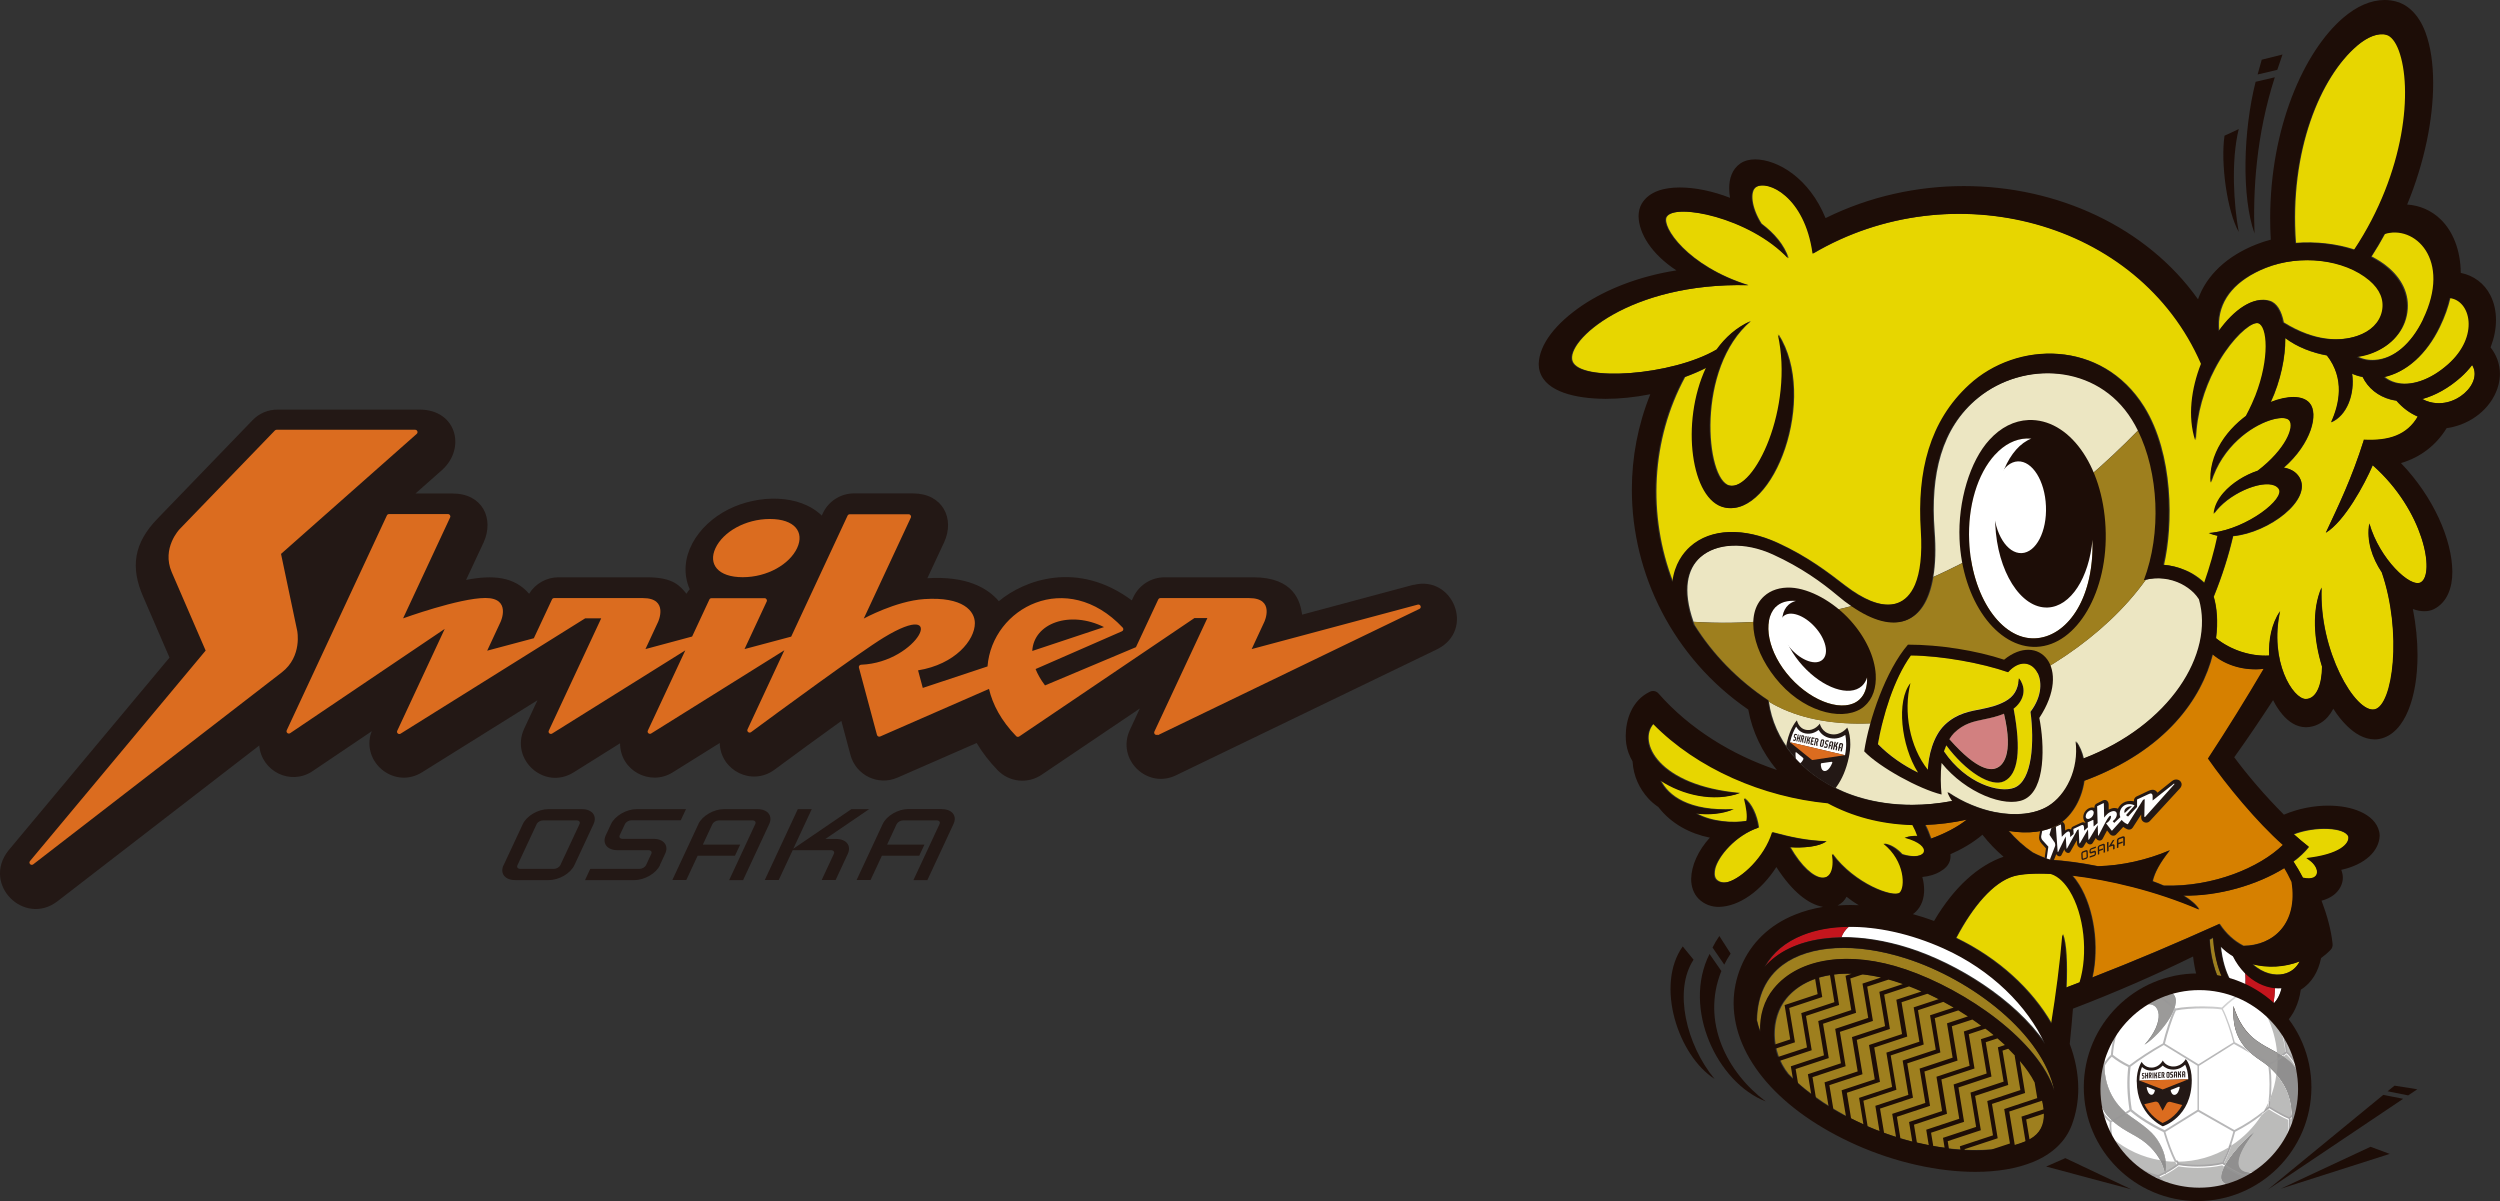 <?xml version="1.0" encoding="UTF-8"?><svg id="_レイヤー_2" xmlns="http://www.w3.org/2000/svg" xmlns:xlink="http://www.w3.org/1999/xlink" viewBox="0 0 249.09 119.67"><rect x="0" y="0" width="249.09" height="119.67" fill="#333333" stroke="none"/><defs><style>.cls-1{fill:none;}.cls-2{clip-path:url(#clippath);}.cls-3{fill:#e7d600;}.cls-4{fill:#fff;}.cls-5{fill:#ece6c2;}.cls-6{fill:#9e7f1e;}.cls-7{fill:#c5151d;}.cls-8{fill:#908f8f;}.cls-9{fill:#bbbbba;}.cls-10{fill:#d28080;}.cls-11{fill:#d68000;}.cls-12{fill:#db6c1f;}.cls-13{fill:#231815;}.cls-14{fill:#1d0d07;}.cls-15{fill:#9b9a99;}.cls-16{clip-path:url(#clippath-1);}.cls-17{fill:url(#radial-gradient-10);}.cls-18{fill:url(#radial-gradient-11);}.cls-19{fill:url(#radial-gradient-12);}.cls-20{fill:url(#radial-gradient-13);}.cls-21{fill:url(#radial-gradient-6);}.cls-22{fill:url(#radial-gradient-5);}.cls-23{fill:url(#radial-gradient-3);}.cls-24{fill:url(#radial-gradient-4);}.cls-25{fill:url(#radial-gradient-9);}.cls-26{fill:url(#radial-gradient-8);}.cls-27{fill:url(#radial-gradient-7);}.cls-28{fill:url(#radial-gradient-2);}.cls-29{fill:url(#radial-gradient);}</style><clipPath id="clippath"><path class="cls-1" d="M178.72,70.67l-1.09,3.17c1.33,2.21,3.51,4.06,6.33,5.19l1.53-7.07-6.77-1.29"/></clipPath><clipPath id="clippath-1"><path class="cls-1" d="M217.78,76.81l-10.68,2.97c-.44,.94-1.09,1.76-1.89,2.3-.7,.46-1.58,.72-2.53,.81l.09,2.15c2.15,1.07,4.73,1.43,7.38,1.2l8.04-7.36-.4-2.05"/></clipPath><radialGradient id="radial-gradient" cx="4160.44" cy="4449.66" fx="4160.44" fy="4449.66" r=".42" gradientTransform="translate(-119885.28 128555.8) scale(28.87 -28.87)" gradientUnits="userSpaceOnUse"><stop offset="0" stop-color="#fff"/><stop offset="1" stop-color="#b7b7b8"/></radialGradient><radialGradient id="radial-gradient-2" cx="4160.44" cy="4449.66" fx="4160.44" fy="4449.66" r=".42" gradientTransform="translate(-119885.28 128555.8) scale(28.87 -28.87)" gradientUnits="userSpaceOnUse"><stop offset="0" stop-color="#baa084"/><stop offset=".5" stop-color="#a6917d"/><stop offset="1" stop-color="#8f8075"/></radialGradient><radialGradient id="radial-gradient-3" cx="4160.44" cy="4449.66" fx="4160.44" fy="4449.66" r=".42" gradientTransform="translate(-119885.28 128555.8) scale(28.87 -28.87)" gradientUnits="userSpaceOnUse"><stop offset="0" stop-color="#858384"/><stop offset=".73" stop-color="#7a797a"/><stop offset="1" stop-color="#757575"/></radialGradient><radialGradient id="radial-gradient-4" cx="4160.44" cy="4449.66" fx="4160.44" fy="4449.66" r=".42" gradientTransform="translate(-119885.28 128555.8) scale(28.87 -28.87)" gradientUnits="userSpaceOnUse"><stop offset="0" stop-color="#c5c5c5"/><stop offset=".55" stop-color="#aeadad"/><stop offset="1" stop-color="#989797"/></radialGradient><radialGradient id="radial-gradient-5" cx="4160.44" cy="4449.66" fx="4160.44" fy="4449.66" r=".42" xlink:href="#radial-gradient-4"/><radialGradient id="radial-gradient-6" cx="4160.44" cy="4449.66" fx="4160.44" fy="4449.66" r=".42" gradientTransform="translate(-119885.28 128555.8) scale(28.87 -28.87)" gradientUnits="userSpaceOnUse"><stop offset="0" stop-color="#fff"/><stop offset="1" stop-color="#b7b7b8"/></radialGradient><radialGradient id="radial-gradient-7" cx="4160.44" cy="4449.66" fx="4160.44" fy="4449.66" r=".42" xlink:href="#radial-gradient-4"/><radialGradient id="radial-gradient-8" cx="4160.44" cy="4449.66" fx="4160.44" fy="4449.66" r=".42" xlink:href="#radial-gradient-4"/><radialGradient id="radial-gradient-9" cx="4160.44" cy="4449.66" fx="4160.44" fy="4449.66" r=".42" gradientTransform="translate(-119885.28 128555.8) scale(28.87 -28.87)" gradientUnits="userSpaceOnUse"><stop offset="0" stop-color="#bbbbba"/><stop offset="1" stop-color="#a7a6a7"/></radialGradient><radialGradient id="radial-gradient-10" cx="4160.44" cy="4449.66" fx="4160.44" fy="4449.66" r=".42" gradientTransform="translate(-119885.28 128555.8) scale(28.87 -28.87)" gradientUnits="userSpaceOnUse"><stop offset="0" stop-color="#a6a5a4"/><stop offset="1" stop-color="#939393"/></radialGradient><radialGradient id="radial-gradient-11" cx="4160.44" cy="4449.66" fx="4160.44" fy="4449.66" r=".42" gradientTransform="translate(-119885.28 128555.8) scale(28.87 -28.87)" gradientUnits="userSpaceOnUse"><stop offset="0" stop-color="#bbbbba"/><stop offset=".92" stop-color="#a8a7a8"/><stop offset="1" stop-color="#a7a6a7"/></radialGradient><radialGradient id="radial-gradient-12" cx="4160.44" cy="4449.66" fx="4160.44" fy="4449.66" r=".42" xlink:href="#radial-gradient-10"/><radialGradient id="radial-gradient-13" cx="4160.44" cy="4449.66" fx="4160.44" fy="4449.66" r=".42" xlink:href="#radial-gradient-10"/></defs><g id="DESIGN"><g><g><g><path class="cls-13" d="M140.85,58.26s-6.21,1.66-11.11,2.98c-.18-1.27-.78-3.72-4.86-3.72h-8.85c-1.33,0-2.55,.78-3.11,1.98,0,0-.06,.12-.15,.32-5.39-4.01-10.71-2.04-13.25,.08-1.15-1.35-3.24-2.52-7.12-2.29,.77-1.64,1.67-3.58,1.67-3.58,1.08-2.32-.11-4.87-3.11-4.87h-5.87c-1.32,0-2.54,.77-3.1,1.97,0,0-.04,.09-.11,.24-2.25-2.17-6.32-2.1-9.28-.63-3.15,1.57-5.22,4.88-3.88,7.97-.12,.14-.23,.29-.32,.45-.63-.75-1.27-1.64-3.91-1.64h-8.85c-1.19,0-2.3,.63-2.92,1.64-1.48-1.71-3.59-1.9-6.28-1.38,.82-1.75,1.75-3.74,1.75-3.74,1.06-2.35-.09-4.87-3.1-4.87h-3.69c.85-.75,2.68-2.37,2.68-2.37,2.38-2.2,1.37-5.99-2.27-5.99h-14.17c-.93,0-1.83,.38-2.47,1.05,0,0-9.49,9.83-9.49,9.83-2.32,2.4-2.72,4.79-1.41,7.77,0,0,1.72,3.98,2.62,6.06C13.26,69.86,.83,84.75,.83,84.75c-2.65,3.39,1.59,7.56,4.88,5.06,0,0,14.92-11.52,20.12-15.53,.23,2.59,3.14,4.02,5.32,2.55,0,0,2.74-1.85,5.9-3.98-.06,.15-.12,.3-.16,.46-.64,2.88,2.53,5.28,5.16,3.64,0,0,6.28-3.92,11.5-7.18-.5,1.07-1.32,2.83-1.32,2.83-1.43,3.07,2,6.18,4.92,4.36,0,0,2.1-1.31,4.63-2.9,0,2.72,2.99,4.3,5.24,2.9,0,0,2.14-1.34,4.69-2.93,.07,2.74,3.2,4.33,5.46,2.66,2.18-1.61,4.53-3.33,6.66-4.86,.45,1.69,.91,3.4,.91,3.4,.55,2.03,2.77,3.09,4.68,2.25,0,0,4.67-2.04,7.89-3.45,.56,.94,1.26,1.85,2.09,2.71,1.16,1.2,3.01,1.39,4.39,.45,0,0,5.09-3.44,9.78-6.6-.3,.65-.99,2.13-.99,2.13-1.37,2.93,1.71,5.93,4.59,4.53,0,0,26.06-12.58,26.06-12.58,3.78-1.94,1.51-7.4-2.38-6.39Z"/><path class="cls-12" d="M71.29,54.61c.75-1.6,2.95-2.9,5.42-2.9s3.46,1.3,2.71,2.9c-.75,1.6-2.95,2.9-5.42,2.9s-3.46-1.3-2.71-2.9Zm44.04,18.59c-.2,.1-.4-.11-.31-.31l5.28-11.31h-1.29l-17.46,11.8c-.09,.06-.22,.05-.3-.03-1.5-1.55-2.35-3.16-2.71-4.71l-10.84,4.74c-.13,.06-.28-.02-.32-.15l-1.8-6.71c-.04-.14,.07-.29,.22-.29,5.72-.22,8.84-6.71,2.26-2.71-2.37,1.44-10.7,7.56-13.23,9.43-.19,.14-.45-.07-.35-.28l3.67-7.88-13.27,8.29c-.2,.12-.43-.09-.33-.29l3.73-7.99-13.27,8.29c-.2,.12-.43-.09-.33-.29l5.22-11.19h-1.6l-18.39,11.49c-.2,.12-.43-.09-.33-.29l4.73-10.15-15.4,10.39c-.2,.13-.44-.08-.34-.29l9.98-21.41c.04-.08,.12-.13,.21-.13h5.88c.17,0,.28,.18,.21,.33l-4.69,10.06s5.59-2.03,8.21-2.03c2.61,0,1.51,2.37,1.51,2.37l-1.34,2.88,4.65-1.24,1.81-3.87c.04-.08,.12-.13,.21-.13h8.85c2.61,0,1.51,2.37,1.51,2.37l-1.26,2.71,4.65-1.25,1.72-3.69c.04-.08,.12-.13,.21-.13h5.29c.17,0,.28,.18,.21,.33l-2.21,4.74,4.65-1.24,5.62-12.06c.04-.08,.12-.13,.21-.13h5.88c.17,0,.28,.18,.21,.33l-4.69,10.06s3.19-1.75,6.02-1.94c3.89-.26,5.05,1.2,5.05,2.4,0,1.69-1.97,4.1-5.66,4.7l.47,1.75,6.45-2.14c.46-5.87,7.9-9.78,13.47-3.87,.11,.12,.07,.31-.08,.37l-8.6,3.76c.2,.51,.51,1.06,.94,1.63l9.06-3.81,2.22-4.75c.04-.08,.12-.14,.21-.14h8.85c2.62,0,1.51,2.37,1.51,2.37l-1.26,2.71,16.55-4.43c.27-.07,.42,.31,.16,.43l-26.06,12.58ZM29.61,62.84l-1.61-7.65,13.52-11.96c.16-.14,.06-.41-.15-.41h-13.81c-.06,0-.12,.02-.17,.07l-9.5,9.84s-1.81,1.88-.78,4.28,3.38,7.81,3.38,7.81L2.99,85.79c-.18,.21,.1,.5,.32,.33,5.55-4.28,23.02-17.78,24.77-19.13,2.07-1.6,1.53-4.16,1.53-4.16Zm73.24,2.02l7.15-2.38c-3.4-1.69-7-.39-7.15,2.38Z"/></g><path class="cls-13" d="M50.17,86.2c-.38,.82,.14,1.49,1.16,1.49h3.35c1.03,0,2.17-.67,2.55-1.49l1.91-4.09c.38-.82-.14-1.49-1.16-1.49h-3.34c-1.03,0-2.17,.67-2.55,1.49l-1.91,4.09Zm3.3-4.09c.1-.21,.38-.37,.64-.37h3.34c.26,0,.39,.17,.29,.37l-1.91,4.09c-.1,.2-.38,.37-.64,.37h-3.34c-.26,0-.39-.17-.29-.37l1.91-4.09Zm12.29,4.09c-.38,.82-1.53,1.49-2.55,1.49h-4.92l.52-1.12h4.92c.26,0,.54-.17,.64-.37l.52-1.12c.1-.2-.03-.37-.29-.37h-3.07c-1.03,0-1.55-.67-1.17-1.49l.52-1.11c.38-.82,1.53-1.49,2.55-1.49h4.92l-.52,1.11h-4.92c-.26,0-.54,.17-.64,.37l-.52,1.11c-.1,.21,.03,.37,.29,.37h3.07c1.03,0,1.55,.67,1.16,1.49l-.52,1.12Zm3.82-4.09c.38-.82,1.53-1.49,2.55-1.49h3.34c1.03,0,1.55,.67,1.17,1.49l-2.6,5.58h-1.39l2.6-5.58c.1-.21-.03-.37-.29-.37h-3.34c-.26,0-.54,.17-.64,.37l-.95,2.04h3.72l-.52,1.11h-3.72l-1.13,2.42h-1.39l2.6-5.58Zm24.26-1.49c1.03,0,1.55,.67,1.16,1.49l-2.6,5.58h-1.39l2.6-5.58c.1-.21-.03-.37-.29-.37h-3.34c-.26,0-.54,.17-.64,.37l-.95,2.04h3.72l-.52,1.11h-3.72l-1.13,2.42h-1.39l2.6-5.58c.38-.82,1.53-1.49,2.55-1.49h3.34Zm-9.37,4.46l-1.21,2.6h-1.39l1.21-2.6c.1-.2-.03-.37-.29-.37h-3.81l-1.39,2.97h-1.39l3.29-7.06h1.39l-1.84,3.95,5.79-3.95h1.77l-4.36,2.97h1.06c1.03,0,1.55,.67,1.17,1.49Z"/></g><g><path class="cls-5" d="M219.17,59.68c-.14-.23-.31-.44-.5-.64-.35-.36-.78-.67-1.26-.9-1.07-.53-2.37-.71-3.6-.39-8.2,11.46-27.9,18.01-37.56,12.16,.51,3.76,3.2,7.14,7.37,8.93,1.25,.54,2.65,.93,4.15,1.15,.45,.07,.91,.11,1.38,.15,.47,.03,.96,.05,1.45,.05,1.26,0,2.59-.13,3.98-.39-.2-.28-.36-.58-.47-.88,.76,.52,1.56,.95,2.37,1.28,.77,.32,1.55,.56,2.31,.71,2.07,.41,4.01,.2,5.35-.61,1.77-1.08,3.09-3.66,2.74-6.45,.37,.51,.61,1.09,.75,1.72,8.61-3.29,13.1-10.42,11.54-15.87Z"/><path class="cls-5" d="M213.09,42.84c-.18-.37-.38-.72-.59-1.06-3.47-5.59-10.84-5.85-15.39-2.15-3.67,3-4.77,7.66-4.35,13.24,.14,1.79,.09,3.33-.13,4.61,6.78-3.03,13.71-7.74,20.45-14.65Z"/><path class="cls-5" d="M183.16,59.29c-1.55-1.31-3.61-2.79-6.43-4.08-2.8-1.28-5.66-1.16-7.3,.3-1.29,1.16-1.81,3.24-.69,6.44,4.92,.32,10.27-.11,15.82-1.59-.45-.31-.92-.67-1.4-1.07Z"/><path class="cls-4" d="M226.68,98.42c.23,.02,.46,.03,.68,.01-.15,.66-.44,1.18-.81,1.56h-.04c.09-.5,.14-1.06,.16-1.57Z"/><path class="cls-7" d="M226.68,98.43c-.02,.52-.08,1.07-.16,1.58-.78,.18-1.71,.02-2.51-.44-.13-.08-.27-.17-.41-.28,.12-.8,.15-1.5,.1-2.39,.87,.89,1.93,1.42,2.99,1.53"/><path class="cls-4" d="M223.69,96.89c.05,.89,.02,1.59-.1,2.39-.88-.68-2.01-2.11-2.3-5.01,.37,.38,.79,.71,1.24,.98,.32,.64,.71,1.19,1.16,1.65"/><path class="cls-6" d="M223.64,100.18c-1.06-.63-2.85-2.58-3.11-6.73-.12,.06-.23,.13-.35,.19,.27,4.55,2.6,7.12,4.7,7.12,.09,0,.19,0,.29-.02-.52-.09-1.03-.28-1.52-.56"/><path class="cls-6" d="M213.09,42.84c-6.74,6.9-13.67,11.62-20.45,14.65-.78,4.7-3.8,5.82-8.08,2.88-5.55,1.48-10.9,1.91-15.82,1.59,.04,.11,.08,.21,.12,.33,1.81,2.88,4.27,5.45,7.36,7.5,0,.04,.01,.09,.02,.13,9.66,5.85,29.36-.69,37.56-12.16-.04,0-.08,.02-.12,.03,1.78-4.69,1.49-10.73-.59-14.93Z"/><path class="cls-6" d="M189.37,97.93c-4.87-1.66-9.22-1.06-11.36,1.56-1.57,1.93-1.63,5.23,.21,7.51h0c2,2.06,4.71,3.81,7.6,5.1,5.66,2.53,12.21,3.21,15.92,1.66,.17-.07,.33-.15,.49-.23l.04-.02c1.49-.82,1.62-2.25,1.2-3.99-1.11-4.57-8.18-9.59-14.1-11.61Z"/><path class="cls-6" d="M189.92,95.5c-5-1.6-9.59-1.35-12.28,.65-1.66,1.24-2.52,3.09-2.57,5.5,.09,.39,.2,.78,.35,1.16-.07-1.58,.37-3.08,1.35-4.3,2.52-3.1,7.61-3.79,13.07-1.93,6.21,2.12,13.33,7.17,14.9,12.14-1.14-5.65-8.16-11.09-14.81-13.22Z"/><path class="cls-11" d="M228.37,87.84c-.24-.51-.49-.97-.73-1.37-2.69,1.68-6.59,2.83-10.06,2.74,.73,.45,1.28,.92,1.57,1.39-4.37-1.88-9-2.95-12.64-3.38,.24,.27,.46,.57,.67,.91,1.51,2.43,2.01,6.18,1.33,9.24,4.25-1.66,8.23-3.35,12.66-5.34,.66,1,1.47,1.73,2.39,2.19,2.99-.03,5.47-2.23,4.82-6.39Z"/><path class="cls-11" d="M216.23,84.7c-1.03,1.28-1.54,2.27-1.72,3.09,.38,.14,.76,.29,1.11,.44,4.93,.15,9.57-1.81,11.88-4.06-2.57-2.27-5.59-5.92-7.45-8.6,1.98-3.03,3.85-6.03,5.55-8.94-1.84,.22-3.75-.29-5.1-1.45-1.1,4.37-4.61,9.57-12.8,12.61-.24,1.73-1.14,3.41-2.48,4.29-1.29,.85-3.18,1.02-5.05,.71,.71,.82,1.49,1.53,2.37,2.13,.56,.29,1.15,.54,1.76,.74,1.48,.08,3.12,.31,4.77,.64,2.39-.06,4.88-.62,7.16-1.59Z"/><path class="cls-11" d="M192.44,83.54c1.44-.52,2.66-1.17,3.58-1.89-1.43,.31-2.82,.48-4.15,.53,.23,.45,.42,.92,.57,1.37Z"/><path class="cls-4" d="M193.73,94.46c4.73,2.12,8.39,5.75,10.1,9.52-3.1-4.52-8.96-8.04-13.58-9.52-2.38-.76-4.68-1.12-6.77-1.09,.12-.37,.38-.74,.76-1.07,2.93-.04,6.24,.69,9.5,2.15Z"/><path class="cls-7" d="M184.23,92.31c-.38,.33-.63,.7-.76,1.07-2.59,.04-4.84,.68-6.48,1.9-.41,.31-.78,.65-1.11,1.03,.81-1.43,2.08-2.49,3.79-3.17,1.34-.53,2.88-.81,4.55-.83Z"/><path class="cls-3" d="M246.32,36.37c-.33,.43-.7,.83-1.12,1.21-1.21,1.08-2.54,1.82-3.85,2.18,.98,.52,1.91,.45,2.47,.32,1.29-.3,2.42-1.3,2.69-2.36,.12-.48,.06-.93-.19-1.34Z"/><path class="cls-3" d="M237.6,37.54c.29,.25,.66,.44,1.08,.56,1.57,.42,3.56-.27,5.33-1.85,3.16-2.82,2.22-6.37,.15-6.59-.21,.92-.55,1.89-1.04,2.9-1.32,2.73-3.3,4.49-5.52,4.97Z"/><path class="cls-3" d="M237.66,23.27c-.42,.77-.87,1.54-1.35,2.28,.61,.31,1.17,.67,1.65,1.08,1.58,1.33,2.23,3.04,1.85,4.82-.37,1.73-1.7,3.11-3.64,3.77-.39,.13-.82,.23-1.28,.29,.53,.27,1.14,.39,1.77,.34,1.88-.13,3.65-1.62,4.84-4.08,2.92-6.02-.86-9.49-3.84-8.51Z"/><path class="cls-3" d="M236.42,46.35c-.81,1.91-2.83,5.62-4.68,6.73,1.27-2.73,2.59-5.42,3.79-9.24,2.51,.13,4.32-.47,5.39-2.31-.79-.34-1.52-.87-2.14-1.59h0c-.19-.03-.38-.07-.56-.11-1.27-.34-2.27-1.15-2.8-2.25-.36-.07-.71-.18-1.05-.33,.28,2-.51,4.18-2.09,4.84,.82-1.78,1.39-4.34-.42-6.66h0c-1.48-.27-2.98-.84-4.15-1.73,.01,1.9-.46,4.24-1.45,6.38,1.66-.66,3.2-.7,3.88,.1,.9,1.04,.19,4-2.58,6.43,.67,.11,1.22,.41,1.55,.96,1.34,2.21-3.02,5.52-6.6,5.86-.45,1.95-1.09,3.96-1.93,6.03,.32,1.07,.44,2.51,.23,4.14,1.52,1.22,3.5,1.83,5.3,1.73-.06-1.57,.24-3.16,1.08-4.42-1.09,4.99,1.29,8.77,2.58,8.75,1.05-.02,1.59-1.42,1.61-3.22-.82-2.67-1.03-5.66-.05-7.89-.28,6.29,3.38,12.55,5.29,12.14,1.84-.4,2.77-7.67,.71-13.65-.95-1.43-1.54-3.18-1.24-4.87,1,3.52,4.09,6.44,5.11,5.87,1.45-.81,.34-7.15-4.78-11.67Z"/><path class="cls-3" d="M234.62,24.87c5.18-7.78,5.86-16.15,4.47-19.88-.33-.88-.77-1.43-1.24-1.55-.83-.21-1.88,.18-2.97,1.1-3.61,3.07-6.79,10.43-6.11,19.65,1.98-.15,4.04,.08,5.84,.67Z"/><path class="cls-3" d="M226.15,29.96c.72,.21,1.19,1.02,1.41,2.16,3.05,1.89,5.59,1.94,7.39,1.33,1.34-.46,2.22-1.33,2.46-2.45,.24-1.14-.18-2.17-1.25-3.08-2.51-2.11-6.92-2.62-10.41-1.22-2.9,1.17-4.51,3.02-4.65,5.35-.02,.3,0,.61,.03,.92,1.53-2.15,3.44-3.48,5.02-3.01Z"/><path class="cls-3" d="M228.56,83.14h0c.51,.46,1.01,.88,1.5,1.26-.4,.51-.92,1-1.54,1.46,.31,.46,.63,1.01,.95,1.62,1.89,.43,1.77-1.15,.35-1.94,3.31-.37,4.31-1.44,4.18-2.15-.35-.96-3.34-1.07-5.44-.25Z"/><path class="cls-3" d="M224.47,96.05c1.05,.97,2.23,1.17,3.08,.98,.73-.16,1.29-.61,1.62-1.26-1.51,.59-3.18,.67-4.7,.28Z"/><path class="cls-3" d="M220.44,53.22c-.1-.04-.2-.08-.3-.12,.11,0,.23-.02,.34-.03,3.51-.43,7.31-3.41,6.62-4.38-.78-1.12-4.09-.04-5.89,1.79-.22,.22-.42,.45-.58,.7,.05-.73,.41-1.44,.96-2.08,.84-.97,2.13-1.78,3.42-2.21,2.79-2.13,3.7-4.4,3.13-5.03-.54-.59-3.04,.01-5.15,1.97-1.11,1.03-2.12,2.44-2.67,4.25-.02-.3-.02-.61,0-.9,.06-.74,.25-1.45,.53-2.12,.58-1.34,1.57-2.5,2.69-3.4,.1-.08,.2-.16,.3-.23,.22-.4,.42-.81,.6-1.21,.13-.28,.24-.55,.35-.82,1.45-3.73,1.19-6.92,.28-7.2-.59-.18-2.02,.92-3.37,2.88-.35,.51-.7,1.09-1.02,1.71-1.01,1.93-1.8,4.36-1.88,7.06-.77-2.35-.39-5.14,.58-7.61-6.21-14.29-24.86-19.15-38.71-10.98-.78-5.67-4.48-7.36-5.67-6.63-.66,.41-.49,2.06,.53,3.65,1.28,.96,2.27,2.13,2.7,3.45-3.85-4.07-11.34-5.56-12.16-4.11-.52,.94,2.07,4.89,8.16,6.79-11.88-.3-18.23,5.58-17.54,7.56,.73,2.1,9.96,1.46,14.42-1.16,.87-1.21,1.98-2.2,3.36-2.82-5.5,4.66-4.53,15.82-2.13,16.38,2.54,.59,6.51-7.76,4.88-15.06,4,6.27-.48,18.27-5.31,17.25-3.33-.7-4.41-8.47-1.85-13.93-.69,.35-1.41,.66-2.15,.93-3.38,6.24-3.76,13.78-1.19,20.44,.2-1.81,1.09-2.93,1.77-3.54,2.06-1.85,5.35-1.89,8.67-.37,2.97,1.36,5.04,2.96,6.71,4.25,.9,.69,1.75,1.2,2.53,1.52,2.05,.83,3.66,.35,4.5-1.6,.52-1.21,.74-2.98,.58-5.36-.39-5.94,.87-10.94,4.81-14.56,4.74-4.36,13.16-4.54,17.36,2.18,2.94,4.73,2.89,11.82,1.97,15.76,.72,.06,1.46,.24,2.16,.54,.48,.2,.93,.47,1.35,.79,.2,.15,.39,.32,.57,.49,.57-1.61,1.01-3.18,1.34-4.71-.2-.04-.4-.09-.58-.15Z"/><path class="cls-3" d="M204.4,87.05c-1.64-.08-2.95,0-3.74,.24-2.03,.61-4.05,2.98-5.72,6.15,4.23,2.04,7.56,5.15,9.5,8.52,.48-2.97,.87-5.98,1.12-8.9,.38,.93,.45,2.94,.36,5.31,.45-.17,.9-.34,1.35-.52,.88-2.87,.47-6.78-1-9.15-.4-.63-1.02-1.39-1.87-1.66Z"/><path class="cls-3" d="M189.85,83.44c.44-.14,.87-.19,1.28-.16-.13-.37-.29-.74-.49-1.11-3.18-.08-6.04-.88-8.43-2.17-6.45-.62-13.02-3.42-17.42-7.91-1.64,1.8,.43,6.19,8.6,6.91-2.56,.91-5.7,.2-7.9-1.28,.72,1.53,2.81,3.12,7.28,2.89-1.09,.45-2.43,.57-3.73,.41,1.49,.85,3.66,.99,5.04,.76,.12-.48,0-1.31-.24-2.27,.72,.54,1.25,1.67,1.43,2.93-2.34,.78-4.08,2.91-4.36,4.13-.06,.28-.13,.78,.15,1.06,.26,.26,.7,.37,1.2,.22,1.34-.4,3.61-2.43,4.38-4.94,1.79,.48,3.4,.84,5.37,.9-.68,.55-2.28,.68-3.61,.59,2.26,3.93,4.73,3.96,4.21,.66,2.2,3.01,6.09,4.41,6.73,3.87,.59-.51,.56-3.17-1.6-4.89,.64,.07,1.28,.47,1.82,1.06,2.46,.76,3.31-.86,.29-1.66Z"/><path class="cls-3" d="M199.7,77.81c-1.33,.67-3.85-.97-5.79-3.56-.09,.21-.16,.41-.23,.59,2.21,3.26,5.56,4.18,7,3.63,1.83-.71,2.01-4.65,1.62-7.57,2.36-3.1-.03-6.39-2.23-3.94-2.62-.91-6.6-1.63-9.69-1.67-1.71,2.37-2.8,6.03-3.28,8.83,1.38,1.41,3.22,2.6,4.97,3.26-.08-1.25,.28-3.83,1.7-5.19,1.21-1.16,2.55-1.34,3.69-1.57,.78-.16,1.51-.32,2.3-.75,.88-.48,1.29-1.15,1.39-2.3,.86,1.06,.41,2.31-.53,3.02,.77,4.15,.47,6.51-.92,7.22Z"/><path class="cls-10" d="M199.66,71.11c1,4.19-.19,5.17-.72,5.4-.52,.23-1.83,.41-4.72-2.87,.14-.23,.3-.45,.47-.62,.98-.95,1.92-1.14,2.99-1.36,.63-.13,1.29-.27,1.98-.56Z"/><path class="cls-4" d="M208.48,53.39c.3,6.42-2.64,10.09-5.72,10.22-3.39,.14-6.33-4.21-6.56-9.7-.15-3.47,.82-6.69,2.58-8.61,.92-1.01,2.01-1.57,3.14-1.61,3.39-.14,6.31,4.18,6.56,9.7Z"/><path class="cls-4" d="M183.78,62.66c2.28,2.63,2.94,5.73,1.48,7.05-1.46,1.32-4.6,.33-6.87-2.18-2.26-2.5-2.83-5.62-1.48-7.05,1.31-1.37,4.59-.45,6.87,2.18Z"/><g class="cls-2"><path class="cls-13" d="M178.04,73.98c.33-1.54,1-2.21,1-2.21,0,0,.14,.81,.92,.95,.84,.15,1.36-.62,1.36-.62,0,0,.18,.89,1.12,1.05,1,.17,1.61-.66,1.61-.66,0,0,.57,1.05,.16,2.97-1.07,4.98-4.65,4.88-4.65,4.88,0,0-2.38-2.37-1.52-6.36Z"/><path class="cls-4" d="M183.85,73.23c-.35,.23-.86,.44-1.48,.32-.63-.12-.98-.5-1.17-.82-.3,.23-.75,.45-1.3,.35-.5-.09-.78-.4-.94-.68-.19,.31-.44,.82-.61,1.56l5.48,1.29c.18-.9,.12-1.59,.03-2.02Z"/><polygon class="cls-12" points="183.82 75.24 178.34 73.95 180.55 75.73 183.82 75.24"/><path class="cls-12" d="M181.1,77.57c-.17-.11-.37-.08-.5,.07l-.62,.75-.22-1.04c-.04-.2-.19-.35-.37-.36l-1.16-.05c.29,1.61,1.12,2.65,1.42,2.98,.39-.03,1.63-.23,2.72-1.51l-1.28-.84Z"/><path class="cls-13" d="M181.33,74.22c-.02,.09,.03,.17,.11,.19h.05c.08,.03,.16-.03,.18-.11l.09-.44c.02-.09-.03-.17-.11-.19h-.05c-.08-.03-.16,.03-.18,.12l-.09,.43Zm.2-.41l.04-.03h.05s.03,.06,.03,.06l-.09,.44-.04,.03h-.05s-.03-.06-.03-.06l.09-.43Z"/><path class="cls-13" d="M182.11,74.27c.02-.09-.03-.17-.11-.19h-.03s-.03-.06-.03-.06l.03-.12,.05-.03,.18,.04,.03-.12-.18-.04c-.08-.02-.16,.04-.18,.13l-.03,.12c-.02,.09,.03,.17,.11,.19h.03s.03,.06,.03,.06l-.03,.12-.05,.03-.18-.04-.03,.12,.18,.04c.08,.02,.16-.04,.18-.13l.03-.12Z"/><path class="cls-13" d="M182.15,74.57l.11,.03,.06-.26,.09,.02,.03-.12-.09-.02,.05-.22,.05-.03h.06s.03,.06,.03,.06l-.13,.61,.12,.03,.13-.61c.02-.09-.03-.18-.12-.19h-.06c-.08-.03-.17,.03-.19,.12l-.13,.61Z"/><path class="cls-13" d="M183.45,74.03c-.09-.02-.18,.04-.2,.13l-.13,.63,.12,.03,.06-.27,.09,.02,.03-.13-.09-.02,.05-.23,.05-.03h.06s.03,.06,.03,.06l-.14,.63,.12,.03,.14-.64c.02-.09-.04-.18-.13-.2h-.06Z"/><polygon class="cls-13" points="179.27 73.5 179.16 73.48 179.22 73.19 179.13 73.18 178.98 73.86 179.07 73.88 179.14 73.59 179.24 73.61 179.18 73.9 179.27 73.92 179.42 73.23 179.33 73.21 179.27 73.5"/><path class="cls-13" d="M178.96,73.59c.02-.08-.02-.15-.09-.17h-.03s-.02-.05-.02-.05l.02-.11,.04-.03,.15,.03,.02-.11-.15-.03c-.07-.01-.13,.04-.15,.12l-.02,.11c-.02,.08,.02,.15,.09,.17h.03s.02,.05,.02,.05l-.02,.11-.04,.03-.14-.03-.02,.11,.14,.03c.06,.01,.13-.04,.15-.12l.02-.11Z"/><polygon class="cls-13" points="179.76 74.03 179.85 74.06 180.01 73.35 179.91 73.33 179.76 74.03"/><polygon class="cls-13" points="180.37 74.17 180.65 74.24 180.67 74.12 180.49 74.08 180.53 73.89 180.66 73.92 180.69 73.8 180.56 73.78 180.6 73.59 180.78 73.62 180.8 73.51 180.52 73.45 180.37 74.17"/><path class="cls-13" d="M179.66,73.68s.08-.06,.09-.12l.02-.11c.02-.08-.02-.16-.09-.17l-.17-.03-.15,.69,.09,.02,.13-.59,.08,.02,.02,.04-.02,.11-.04,.03h-.06s.01,.41,.01,.41l.1,.02v-.33Z"/><path class="cls-13" d="M181.06,73.98s.09-.06,.1-.12l.03-.12c.02-.09-.03-.17-.11-.18l-.19-.04-.16,.73,.1,.02,.13-.62,.09,.02,.03,.05-.02,.12-.04,.03h-.07s.02,.44,.02,.44l.11,.02v-.35Z"/><path class="cls-13" d="M180.27,73.72l.17-.29-.11-.02-.2,.35,.08-.37-.1-.02-.15,.71,.1,.02,.06-.3,.08,.02,.02,.04-.06,.26,.1,.02,.06-.26c.01-.07-.01-.13-.06-.16Z"/><path class="cls-13" d="M182.99,74.3l.19-.32-.13-.03-.23,.38,.09-.41-.12-.02-.17,.78,.12,.03,.07-.33,.1,.02,.03,.05-.06,.29,.12,.03,.06-.29c.02-.07-.02-.14-.07-.18Z"/><path class="cls-4" d="M179.22,76.04c.22,.07,.39-.25,.46-.4,.02-.04,0-.1-.03-.13l-.68-.56s-.07,0-.07,.04c-.01,.26-.02,.94,.31,1.04Z"/><path class="cls-4" d="M181.72,76.81c-.26-.08-.3-.48-.3-.67,0-.05,.03-.1,.08-.1l1-.14s.08,.04,.07,.09c-.11,.27-.43,.94-.85,.82Z"/></g><g class="cls-16"><path class="cls-13" d="M216.42,77.81s-.83,.66-1.46,1.17c-.1-.16-.34-.45-.9-.18l-1.17,.55c-.17,.08-.28,.25-.28,.44v.05c-.89-.19-1.41,.35-1.59,.74-.2-.1-.5-.13-.92,.1,0-.23,0-.51,0-.51,0-.34-.27-.58-.6-.41l-.61,.31c-.14,.07-.22,.22-.21,.39v.03c-.34-.13-.73,.08-.94,.38-.22,.32-.25,.78,.03,1.06v.06c-.1-.05-.21-.12-.45,0l-.79,.37c-.1,.05-.17,.16-.17,.29-.21-.12-.39-.06-.59,.1-.01-.21-.03-.46-.03-.46-.02-.29-.23-.5-.48-.38,0,0-.16,.08-.29,.15,.03-.11,.1-.35,.1-.35,.09-.33-.17-.67-.45-.52l-1.07,.58c-.07,.04-.12,.11-.13,.2l-.24,1.29c-.06,.3,.02,.54,.23,.78,0,0,.29,.32,.44,.49-.07,.52-.31,2.23-.31,2.23-.04,.37,.42,.65,.54,.35,0,0,.58-1.47,.8-2.01,.13,.25,.42,.3,.52,.09,0,0,.13-.27,.29-.58v.05c.09,.31,.45,.45,.59,.2,0,0,.35-.61,.65-1.14,0,.13,.02,.34,.02,.34,.02,.37,.47,.58,.64,.29,0,0,.13-.22,.29-.48,.13,.29,.49,.36,.63,.12,0,0,.14-.23,.31-.5,.14,.3,.53,.36,.68,.08,.14-.27,.3-.56,.44-.83,.14,.18,.27,.35,.27,.35,.16,.21,.46,.24,.63,.06,0,0,.41-.45,.71-.76,.12,.09,.25,.16,.39,.23,.2,.09,.43,.03,.55-.15,0,0,.44-.67,.85-1.32,0,.1,0,.32,0,.32,0,.44,.56,.67,.86,.34l3.01-3.27c.48-.55-.23-1.16-.78-.73Z"/><path class="cls-4" d="M207.81,81.35c0-.21,.14-.46,.38-.58,.24-.12,.41-.02,.42,.2,0,.22-.15,.47-.39,.58-.24,.11-.4,.01-.41-.2Zm5.9,.05l-.06-.02,.04-1.76-.17,.08-1.51,2.42h-.04c-.26-.11-.45-.26-.57-.43l-.96,1.07h-.04s-.54-.7-.54-.7v-.04c.61-.29,.61-1.22,.11-.42-.18,.28-.72,1.35-.88,1.66l-.05-.02-.03-1.04-.88,1.47-.05-.02-.04-1.02-.82,1.41-.04-.02-.07-1.39-.14,.07-1.03,1.86-.04-.02-.08-1.2-.76,1.56-.04-.02-.18-2.48v-.02s.48-.23,.48-.23l.03,.03,.08,1.2s.36-.42,.58-.52c.22-.1,.24,.19,.24,.19l.02,.35,.34-.31-.03-.48v-.02c.1-.04,.66-.3,.8-.37,.24-.11,.26,.19,.26,.19l.02,.35,.37-.33-.02-.48v-.02s.53-.24,.53-.24l.04,.03,.02,.63,.4-.34-.05-1.65v-.03s.63-.31,.63-.31l.04,.03,.03,1.41s.25-.36,.54-.52c.42-.23,.62-.11,.69,.03,.09,.2,0,.59-.38,.84l.15,.18,.61-.57c-.27-.73,.39-1.62,1.4-1.19v.05s-.83,.93-.83,.93c.05,.05,.12,.1,.2,.15l.9-.96v-.73s.03-.03,.03-.03c.12-.06,.85-.39,1.17-.54,.36-.17,.35,.22,.35,.22v.44s2.13-1.69,2.13-1.69l.05,.05-2.94,3.29Zm-9.05,2.46l-.46-.69,.5-1.72-.03-.03-1.04,.56h0s-.25,1.31-.25,1.31c0,0-.05,.24,.13,.43,.18,.19,.58,.64,.58,.64l-.35,2.46,.04,.02c.21-.54,.9-2.32,.97-2.51,.09-.23-.07-.46-.07-.46Zm7.03-2.85l.73-.68c-.51-.02-.87,.33-.73,.68Z"/><path class="cls-13" d="M207.4,85.55c0,.1,.08,.15,.17,.12l.3-.1c.09-.03,.17-.14,.16-.24l-.02-.5c0-.1-.08-.15-.18-.12l-.3,.11c-.09,.03-.16,.14-.16,.24l.02,.49Zm.1-.53l.04-.06,.3-.11,.04,.03,.02,.5-.04,.06-.3,.11-.04-.03-.02-.49Zm1.34,.03c0,.1-.07,.21-.17,.25l-.46,.16v-.14s.46-.16,.46-.16l.04-.06v-.14s-.05-.03-.05-.03l-.29,.1c-.1,.03-.18-.02-.18-.12v-.14c0-.1,.07-.21,.16-.25l.47-.18v.14s-.47,.17-.47,.17l-.04,.06v.14s.05,.03,.05,.03l.29-.11c.1-.04,.18,.02,.18,.12v.14Zm.17-.58c0-.1,.08-.22,.18-.26l.34-.13c.1-.04,.19,.02,.19,.12l.02,.72-.14,.05-.02-.72-.05-.03-.34,.12-.04,.06v.26s.38-.13,.38-.13v.14s-.37,.13-.37,.13v.31s-.13,.05-.13,.05l-.02-.7Zm2.49-1.13c.12-.04,.21,.01,.21,.13v.77s-.16,.05-.16,.05v-.77s-.05-.03-.05-.03l-.38,.14-.05,.07v.28s.42-.15,.42-.15v.15s-.42,.15-.42,.15v.32s-.15,.05-.15,.05v-.75c0-.11,.08-.24,.2-.28l.38-.14Zm-.81,.9v.35s-.15,.05-.15,.05v-.34s-.05-.03-.05-.03l-.4,.14v.39s-.14,.05-.14,.05l-.02-.92,.15-.05v.52s.42-.68,.42-.68l.19-.07-.31,.52,.11-.04c.11-.04,.2,.02,.2,.13Z"/></g><path class="cls-14" d="M248.16,34.59c.34-.89,.53-1.8,.53-2.69s-.17-1.7-.55-2.46c-.6-1.21-1.69-2-2.96-2.25-.02-2.27-.78-4.14-1.99-5.32-.92-.9-2.1-1.41-3.35-1.49,1.75-4.24,2.59-8.54,2.59-12.09,0-1.94-.25-3.66-.76-5.04-.74-2.03-2.01-2.88-2.97-3.11-.36-.09-.73-.14-1.1-.14-1.4,0-2.81,.64-4.13,1.77-3.93,3.37-7.27,10.95-7.28,19.97,0,.71,.02,1.42,.06,2.14-.49,.13-.97,.28-1.44,.47-2.91,1.15-4.97,3.07-5.81,5.47-5.12-7.22-14.05-11.28-23.32-11.28-4.65,0-9.4,1.02-13.79,3.19-1.63-4-4.78-5.83-7-5.85-.54,0-1.05,.11-1.48,.4-.84,.57-1.13,1.54-1.12,2.5,0,.3,.03,.61,.08,.93-1.7-.66-3.46-1.03-4.99-1.03-1.58,0-3.05,.38-3.8,1.6-.22,.38-.32,.82-.32,1.27,.03,1.69,1.26,3.75,3.77,5.39-3.86,.61-7.01,1.92-9.32,3.45-2.74,1.85-4.35,3.94-4.4,5.88,0,.26,.03,.51,.11,.75,.32,1.06,1.25,1.7,2.38,2.11,1.15,.41,2.58,.6,4.18,.61,1.39,0,2.9-.15,4.45-.46-1.24,3.07-1.84,6.29-1.84,9.5,0,8.43,4.12,16.78,11.6,21.92,.39,2.18,1.38,4.24,2.85,6.02-4.48-1.5-8.72-4.12-11.79-7.62-.21-.25-.57-.32-.86-.18-1.82,.87-2.41,2.84-2.41,4.4,0,.27,.02,.53,.05,.78,.09,.62,.31,1.21,.63,1.76,.09,1.52,.72,2.75,1.54,3.66,.3,.34,.65,.63,1.03,.89,1.29,1.68,3.18,2.66,5.13,3.05-1.17,1.29-1.84,2.78-1.86,4.12,0,.72,.22,1.45,.75,1.98,.55,.55,1.29,.81,2.02,.8,2.01-.04,4.19-1.59,5.72-3.97,1.6,2.49,3.2,3.71,4.65,3.97-.97,.16-1.9,.41-2.76,.76-2.53,1-4.44,2.82-5.42,5.21-.49,1.18-.73,2.41-.73,3.63,.03,5.47,4.64,10.74,12.22,14.12,3.94,1.75,8.17,2.68,11.86,2.68,2.16,0,4.14-.32,5.79-1,1.86-.77,3.21-2.02,3.83-3.68,.43-1.16,.64-2.38,.64-3.61,0-1.48-.3-2.99-.85-4.46,.12-1.16,.23-2.35,.32-3.51,4.37-1.67,8.44-3.46,11.97-5.2,.57,5.04,3.53,7.83,6.47,7.86h0s.01,0,.01,0c1.99-.01,3.87-1.75,4.25-4.55,1.1-.67,1.76-1.84,2.02-3.15,.33-.24,.65-.51,.94-.81,.16-.15,.23-.37,.21-.59-.14-1.4-.56-2.9-1.1-4.32,.46-.12,.87-.31,1.2-.56,.55-.42,.92-1.05,.92-1.73,0-.27-.06-.54-.16-.78,2.4-.53,3.77-1.89,3.83-3.39,0-.14-.02-.27-.04-.39-.21-.95-.95-1.59-1.84-2-.9-.41-2.02-.62-3.25-.62-1.39,0-2.93,.27-4.41,.9-1.86-1.86-3.68-3.99-4.95-5.72,1.32-1.84,2.59-3.73,3.87-5.69,.27,.54,.58,1.02,.93,1.43,.61,.72,1.39,1.26,2.33,1.27h.04c.85-.02,1.61-.41,2.15-1.03,.21-.24,.4-.52,.55-.81,.41,.64,.86,1.21,1.34,1.68,.81,.8,1.73,1.36,2.77,1.37,.16,0,.32-.01,.47-.04,1.35-.26,2.28-1.38,2.88-2.83,.61-1.47,.93-3.37,.93-5.53,0-1.44-.15-2.99-.46-4.59,.38,.14,.76,.22,1.14,.22,.32,0,.66-.06,.96-.21,1.32-.67,1.84-2.14,1.83-3.73-.02-3.14-1.84-7.41-5.12-10.82,1.91-.56,3.49-1.75,4.55-3.48,.2-.03,.4-.06,.6-.11,2.22-.52,4.04-2.15,4.57-4.21,.09-.36,.14-.72,.14-1.09,0-.96-.33-1.87-.94-2.65m-1.64,3.12c-.27,1.07-1.4,2.07-2.69,2.36-.56,.13-1.49,.21-2.47-.32,1.3-.36,2.64-1.1,3.85-2.18,.42-.37,.79-.78,1.12-1.21,.25,.41,.31,.86,.19,1.34m-10.98,6.13c-1.2,3.82-2.51,6.51-3.79,9.24,1.85-1.11,3.86-4.83,4.67-6.73,5.12,4.52,6.23,10.87,4.78,11.67-1.03,.57-4.11-2.34-5.12-5.87-.31,1.69,.28,3.44,1.24,4.87,2.05,5.98,1.12,13.25-.71,13.65-1.91,.41-5.57-5.85-5.29-12.14-.98,2.24-.78,5.22,.05,7.89-.02,1.8-.56,3.2-1.61,3.22-1.29,.02-3.66-3.76-2.58-8.75-.84,1.26-1.15,2.85-1.08,4.42-1.8,.1-3.79-.52-5.3-1.73,.21-1.63,.09-3.07-.23-4.14,.84-2.07,1.47-4.09,1.93-6.04,3.59-.34,7.94-3.66,6.61-5.86-.33-.54-.88-.84-1.55-.96,2.77-2.43,3.47-5.38,2.57-6.43-.68-.8-2.22-.76-3.88-.1,1-2.14,1.47-4.48,1.45-6.38,1.18,.89,2.67,1.46,4.15,1.73h0c1.81,2.32,1.24,4.88,.42,6.66,1.59-.66,2.38-2.84,2.09-4.84,.34,.15,.69,.26,1.05,.32,.53,1.1,1.52,1.92,2.8,2.25,.18,.05,.37,.09,.56,.11h0c.63,.72,1.35,1.26,2.14,1.59-1.07,1.85-2.88,2.44-5.39,2.31m-6.97,39.29c2.1-.81,5.09-.7,5.44,.25,.13,.71-.87,1.78-4.18,2.15,1.41,.79,1.54,2.37-.35,1.95-.31-.61-.64-1.15-.94-1.62,.61-.46,1.13-.95,1.53-1.46-.49-.38-.99-.81-1.5-1.26h0m-3.69,17.62c-2.1,0-4.43-2.56-4.7-7.12,.12-.06,.24-.12,.35-.19,.26,4.14,2.05,6.1,3.11,6.73,.48,.28,1,.48,1.52,.56-.1,.01-.19,.02-.29,.02m-40.4,10.7l-.42-2.54,3.3-1.09-.57-3.42,3.29-1.09-.57-3.42,2.59-.85c.37,.17,.74,.35,1.11,.54l-2.49,.82,.57,3.42-3.29,1.09,.57,3.42-3.29,1.09,.43,2.63c-.41-.19-.82-.38-1.23-.59m17.81,2.07l-.03,.02-.33-1.98,1.76-.58c.02,1.08-.35,1.96-1.4,2.54m-.83-2.25l.4,2.45-.1,.05c-.3,.12-.63,.23-.97,.33l-.55-3.33,3.27-1.08c.07,.3,.12,.58,.15,.86l-2.21,.73m-11.61-14.7c-5.46-1.86-10.54-1.17-13.07,1.93-.99,1.21-1.42,2.72-1.35,4.3-.14-.38-.26-.77-.35-1.16,.05-2.41,.91-4.26,2.57-5.5,2.68-2,7.28-2.25,12.28-.65,6.66,2.13,13.67,7.57,14.81,13.21-1.57-4.96-8.68-10.02-14.9-12.14m2.84,17.63l-.22-1.32,3.29-1.09-.56-3.42,3.29-1.09-.57-3.42,1.17-.38c.26,.22,.5,.44,.74,.66l-.7,.23,.57,3.42-3.3,1.09,.56,3.42-3.3,1.09,.16,.98c-.38-.05-.77-.11-1.15-.18m-1.61-.33l-.29-1.78,3.29-1.09-.56-3.42,3.3-1.09-.57-3.42,1.66-.55c.28,.21,.55,.42,.81,.64l-1.26,.41,.57,3.42-3.29,1.09,.56,3.42-3.29,1.09,.25,1.53c-.39-.08-.78-.16-1.17-.25m-4.92-1.63l-.42-2.54,3.29-1.09-.57-3.42,3.29-1.09-.57-3.42,2.53-.83c.34,.18,.68,.37,1.02,.57l-2.35,.77,.57,3.42-3.3,1.09,.57,3.42-3.29,1.09,.41,2.52c-.41-.15-.81-.31-1.21-.49m1.26-1.75l3.29-1.09-.57-3.42,3.3-1.09-.56-3.42,2.35-.77c.32,.2,.63,.39,.95,.6l-2.08,.69,.56,3.42-3.29,1.09,.57,3.42-3.3,1.09,.38,2.3c-.4-.13-.8-.26-1.19-.41l-.4-2.4m1.68,.8l3.3-1.09-.56-3.42,3.3-1.09-.57-3.42,2.05-.67c.3,.2,.59,.41,.87,.62l-1.72,.57,.57,3.42-3.3,1.09,.56,3.42-3.29,1.09,.32,1.96c-.39-.1-.78-.21-1.18-.32l-.35-2.15m-9.85-3.33l-.24-1.44,3.3-1.09-.57-3.42,3.29-1.09-.57-3.42,1.24-.41c.59,.07,1.2,.17,1.82,.31l-1.85,.61,.57,3.42-3.29,1.09,.57,3.43-3.29,1.09,.33,1.99c-.46-.34-.89-.69-1.3-1.06m1.44-.64l3.29-1.09-.57-3.42,3.29-1.09-.57-3.42,2.13-.7c.36,.1,.73,.21,1.1,.34,.11,.03,.21,.07,.31,.11l-2.33,.77,.57,3.42-3.3,1.09,.57,3.42-3.3,1.09,.4,2.39c-.43-.27-.86-.55-1.26-.84l-.34-2.06m-2.67-7.83c.74-.9,1.74-1.56,2.93-1.98l.25,1.53-3.29,1.09,.56,3.42-1.54,.51c-.27-1.67,.12-3.38,1.09-4.57m-1.01,4.98l1.93-.63-.57-3.42,3.29-1.09-.32-1.95c.35-.1,.71-.18,1.09-.24l.44,2.7-3.3,1.09,.57,3.42-2.89,.95c-.11-.27-.19-.55-.25-.83m.41,1.22l3.2-1.06-.57-3.42,3.3-1.09-.5-3.04c.56-.07,1.15-.09,1.75-.07l-.61,.2,.57,3.42-3.29,1.09,.57,3.42-3.3,1.09,.21,1.27c-.17-.17-.35-.33-.51-.49h0c-.33-.42-.6-.86-.81-1.32m5.35,4.83l-.4-2.41,3.3-1.09-.57-3.42,3.3-1.09-.57-3.42,2.48-.82c.41,.16,.81,.32,1.23,.51l-2.5,.82,.57,3.42-3.29,1.09,.57,3.42-3.3,1.09,.43,2.59c-.42-.22-.84-.45-1.24-.69m11.5,3.92l-.12-.75,3.3-1.09-.57-3.42,3.3-1.09-.57-3.42,.57-.19c.23,.23,.46,.46,.67,.69h-.03s.57,3.43,.57,3.43l-3.3,1.09,.57,3.42-3.3,1.09,.06,.35c-.38-.03-.76-.06-1.15-.11m1.56,.05l3.3-1.09-.57-3.42,3.3-1.09-.52-3.18c.6,.7,1.1,1.41,1.47,2.13l.26,1.56-3.29,1.09,.57,3.43-1.88,.62c-.82,.07-1.7,.08-2.62,.04l-.02-.08m-5.58-20.01c-2.38-.76-4.68-1.12-6.77-1.09-2.59,.04-4.84,.68-6.48,1.9-.41,.31-.78,.65-1.11,1.03,.81-1.43,2.08-2.48,3.79-3.16,1.34-.53,2.88-.81,4.55-.83,2.93-.04,6.24,.69,9.5,2.15,4.74,2.12,8.39,5.75,10.1,9.52-3.1-4.52-8.96-8.04-13.58-9.52m-13.61-11.56c-.78,2.51-3.04,4.54-4.38,4.94-.5,.15-.94,.03-1.2-.22-.28-.28-.21-.79-.15-1.06,.29-1.22,2.03-3.36,4.36-4.13-.18-1.25-.72-2.39-1.43-2.93,.24,.96,.36,1.79,.24,2.27-1.38,.24-3.55,.1-5.04-.75,1.3,.17,2.64,.05,3.73-.41-4.47,.23-6.56-1.36-7.28-2.89,2.21,1.47,5.34,2.19,7.9,1.28-8.17-.71-10.24-5.11-8.6-6.91,4.4,4.49,10.97,7.29,17.41,7.91,2.39,1.29,5.25,2.09,8.43,2.17,.2,.36,.36,.73,.49,1.1-.41-.03-.84,.02-1.27,.16,3.02,.8,2.17,2.42-.29,1.66-.54-.58-1.18-.99-1.82-1.06,2.16,1.71,2.19,4.38,1.6,4.88-.64,.54-4.53-.86-6.73-3.87,.51,3.3-1.96,3.26-4.21-.66,1.33,.09,2.93-.05,3.62-.59-1.97-.06-3.58-.41-5.37-.9m-8.74-45.36c.73-.27,1.45-.57,2.15-.93-2.56,5.46-1.48,13.23,1.85,13.93,4.84,1.02,9.31-10.98,5.31-17.25,1.63,7.3-2.34,15.65-4.88,15.06-2.4-.55-3.36-11.71,2.13-16.38-1.38,.62-2.49,1.61-3.36,2.82-4.45,2.62-13.69,3.26-14.41,1.17-.69-1.99,5.66-7.86,17.54-7.57-6.09-1.91-8.68-5.85-8.16-6.79,.81-1.45,8.31,.04,12.15,4.11-.42-1.32-1.42-2.48-2.7-3.45-1.01-1.6-1.18-3.25-.52-3.65,1.19-.74,4.9,.95,5.67,6.63,13.84-8.17,32.5-3.31,38.7,10.98-.97,2.47-1.34,5.26-.58,7.61,.08-2.69,.87-5.12,1.88-7.06,.32-.62,.67-1.19,1.03-1.71,1.34-1.96,2.77-3.06,3.37-2.88,.91,.28,1.17,3.47-.28,7.2-.11,.27-.22,.54-.35,.82-.18,.4-.38,.8-.6,1.21-.1,.07-.2,.15-.3,.23-1.12,.9-2.1,2.06-2.68,3.4-.29,.66-.48,1.38-.54,2.12-.02,.3-.03,.6,0,.9,.55-1.81,1.55-3.22,2.67-4.25,2.11-1.96,4.61-2.56,5.15-1.97,.57,.63-.34,2.9-3.13,5.03-1.29,.43-2.57,1.23-3.42,2.21-.55,.64-.91,1.35-.96,2.08,.17-.24,.37-.47,.58-.7,1.79-1.82,5.1-2.9,5.89-1.79,.69,.97-3.11,3.95-6.62,4.38-.12,.02-.23,.03-.34,.03,.09,.04,.2,.08,.29,.12,.19,.06,.38,.11,.58,.15-.32,1.53-.77,3.1-1.33,4.71-.18-.18-.37-.34-.57-.49-.41-.32-.87-.59-1.35-.79-.69-.31-1.43-.48-2.16-.54,.92-3.94,.97-11.02-1.97-15.76-4.21-6.72-12.63-6.54-17.36-2.18-3.94,3.62-5.2,8.63-4.81,14.56,.15,2.38-.07,4.15-.58,5.36-.84,1.96-2.45,2.44-4.5,1.61-.78-.32-1.64-.83-2.53-1.52-1.67-1.29-3.74-2.89-6.71-4.25-3.31-1.52-6.61-1.48-8.67,.37-.68,.61-1.56,1.73-1.77,3.54-2.57-6.65-2.2-14.2,1.19-20.43m53.19-5.5c.14-2.34,1.75-4.19,4.65-5.36,3.49-1.39,7.9-.89,10.41,1.23,1.07,.91,1.5,1.94,1.26,3.08-.25,1.12-1.12,1.99-2.47,2.45-1.79,.61-4.34,.57-7.39-1.32-.22-1.15-.69-1.95-1.41-2.16-1.58-.47-3.49,.86-5.02,3.01-.04-.32-.05-.63-.03-.92m13.8-27.5c1.09-.93,2.14-1.32,2.96-1.1,.47,.12,.91,.67,1.24,1.55,1.39,3.73,.71,12.09-4.47,19.88-1.8-.59-3.86-.83-5.84-.67-.68-9.22,2.5-16.58,6.11-19.65m9.26,25.11c2.08,.21,3.02,3.77-.15,6.59-1.77,1.58-3.76,2.27-5.33,1.85-.42-.11-.78-.31-1.08-.55,2.22-.48,4.2-2.25,5.52-4.98,.49-1.01,.83-1.98,1.04-2.9m-2.65,2.13c-1.19,2.46-2.96,3.95-4.84,4.08-.64,.05-1.24-.08-1.77-.34,.46-.06,.89-.16,1.28-.29,1.94-.66,3.26-2.03,3.63-3.77,.38-1.78-.27-3.49-1.85-4.83-.48-.41-1.04-.77-1.65-1.08,.49-.75,.94-1.51,1.35-2.28,2.98-.98,6.76,2.49,3.84,8.51m-72.63,30.49c-.05-.11-.08-.22-.12-.33-1.11-3.19-.59-5.28,.7-6.44,1.64-1.47,4.5-1.59,7.3-.31,2.82,1.29,4.87,2.78,6.42,4.08,.48,.41,.95,.77,1.4,1.07,4.28,2.95,7.3,1.83,8.08-2.88,.21-1.28,.26-2.82,.12-4.61-.42-5.58,.67-10.24,4.35-13.24,4.54-3.71,11.92-3.45,15.39,2.15,.21,.34,.41,.69,.59,1.06,2.08,4.2,2.38,10.24,.6,14.93,.04,0,.08-.02,.12-.03,1.23-.32,2.54-.14,3.6,.39,.47,.24,.9,.54,1.26,.9,.2,.2,.36,.41,.51,.64,1.56,5.45-2.93,12.58-11.54,15.87-.14-.63-.38-1.21-.75-1.72,.35,2.79-.97,5.37-2.74,6.45-1.34,.82-3.28,1.03-5.35,.61-.76-.15-1.54-.38-2.31-.71-.81-.33-1.61-.76-2.37-1.28,.11,.31,.27,.6,.47,.88-1.38,.26-2.71,.38-3.98,.39-.49,0-.98-.01-1.46-.05-.47-.03-.93-.08-1.37-.15-1.5-.21-2.9-.61-4.15-1.15-4.17-1.79-6.87-5.17-7.37-8.93,0-.04-.01-.09-.02-.13-3.09-2.04-5.55-4.62-7.36-7.49m38.4,35.58c-.44,.17-.89,.34-1.35,.52,.09-2.37,.02-4.38-.36-5.31-.25,2.93-.64,5.93-1.12,8.9-1.94-3.37-5.27-6.48-9.5-8.52,1.67-3.16,3.69-5.53,5.72-6.15,.79-.23,2.1-.32,3.74-.24,.85,.26,1.47,1.02,1.87,1.66,1.47,2.37,1.88,6.28,1,9.15m-11.25-16.22c-.92,.73-2.14,1.38-3.58,1.9-.15-.45-.35-.92-.57-1.37,1.34-.05,2.72-.21,4.15-.53m-5.09,9.2c.63-.59,.86-1.41,.86-2.2,0-.43-.06-.86-.18-1.29,.71-.07,1.28-.26,1.71-.5,.55-.32,.88-.63,1.04-1.13,.04-.15,.06-.29,.06-.43,0-.08,0-.15-.01-.21,1.05-.46,2.19-1.09,3.19-1.94,.67,.85,1.38,1.58,2.1,2.19-2.48,.86-4.91,2.98-6.92,6.4-.7-.26-1.41-.49-2.11-.68,.09-.06,.18-.13,.26-.21m-7.2-1.06c.13-.14,.24-.29,.33-.46,.4,.32,.81,.6,1.21,.84-.27-.01-.54-.02-.81-.02-.44,0-.87,.02-1.29,.05,.21-.11,.4-.25,.57-.41m24.78,7.59c.69-3.06,.18-6.81-1.32-9.24-.21-.34-.44-.64-.67-.91,3.64,.43,8.27,1.5,12.64,3.38-.29-.47-.84-.95-1.57-1.39,3.47,.08,7.37-1.06,10.06-2.74,.25,.39,.49,.86,.73,1.37,.66,4.15-1.82,6.36-4.82,6.39-.92-.46-1.73-1.2-2.39-2.19-4.43,1.99-8.4,3.68-12.66,5.33m18.01,2.63c-.78,.18-1.71,.02-2.51-.44-.13-.08-.27-.17-.41-.28-.88-.68-2.01-2.11-2.3-5.01,.37,.38,.79,.71,1.24,.98,.32,.64,.71,1.19,1.16,1.65,.87,.89,1.93,1.42,2.99,1.53,.23,.02,.46,.03,.69,.01-.15,.66-.44,1.18-.81,1.56h-.04m-2.05-3.95c1.52,.39,3.19,.31,4.7-.28-.32,.65-.89,1.1-1.62,1.26-.84,.19-2.02-.01-3.08-.98m3.03-11.89c-2.31,2.25-6.95,4.21-11.88,4.06-.35-.15-.72-.3-1.11-.44,.18-.82,.7-1.8,1.72-3.09-2.28,.97-4.77,1.53-7.16,1.59-1.65-.33-3.3-.55-4.77-.64-.61-.2-1.2-.44-1.76-.74-.88-.61-1.66-1.32-2.37-2.14,1.87,.32,3.76,.14,5.04-.7,1.34-.88,2.24-2.56,2.48-4.29,8.19-3.04,11.71-8.24,12.8-12.61,1.35,1.16,3.25,1.67,5.1,1.45-1.71,2.91-3.57,5.92-5.55,8.94,1.87,2.68,4.89,6.34,7.45,8.6"/><path class="cls-14" d="M193.45,79.15c-.09-.82-.12-2.09,0-3.13,2.42,3,6.34,4.48,8.2,3.65,2.2-.98,2.06-5.5,1.54-8.14,3.32-5.03-.08-8.61-3.51-5.8-2.78-.92-6.41-1.5-9.58-1.5-2.21,2.57-3.88,7.46-4.36,10.63,1.55,1.61,5.49,3.76,7.7,4.3Zm6.22-8.03c1,4.19-.19,5.17-.72,5.4-.52,.23-1.83,.41-4.72-2.87,.14-.23,.3-.45,.47-.62,.98-.95,1.92-1.14,2.99-1.36,.63-.13,1.29-.27,1.98-.56Zm-9.28-5.81c3.09,.03,7.07,.76,9.69,1.67,2.21-2.45,4.6,.83,2.23,3.94,.39,2.93,.21,6.87-1.62,7.57-1.44,.56-4.79-.37-7-3.63,.06-.18,.14-.38,.23-.59,1.93,2.59,4.46,4.23,5.79,3.56,1.39-.7,1.69-3.07,.92-7.22,.94-.71,1.39-1.96,.53-3.02-.1,1.15-.5,1.81-1.39,2.3-.8,.43-1.53,.59-2.3,.75-1.14,.23-2.47,.41-3.69,1.57-1.19,1.14-1.64,3.13-1.7,4.48-1.8-2.25-2.45-5.75-1.73-8.63-1.42,1.76-.95,6.22,.75,8.91-1.44-.69-2.87-1.68-3.99-2.83,.48-2.79,1.57-6.45,3.28-8.83Z"/><path class="cls-14" d="M202.92,64.45c4.04-.17,7.17-5.55,6.87-11.87-.29-6.32-3.7-10.89-7.68-10.73-1.42,.06-2.76,.73-3.88,1.96-1.96,2.12-3.15,6.16-2.99,9.91,.26,6.08,3.71,10.9,7.69,10.73Zm-4.14-19.15c.92-1.01,2.01-1.57,3.14-1.61,.16,0,.32,0,.48,.01-2.22,.85-3.77,4.37-3.6,8.52,.2,4.7,2.54,8.42,5.23,8.31,2.3-.1,4.11-2.97,4.46-6.75,.16,6.17-2.71,9.7-5.73,9.82-3.39,.14-6.33-4.21-6.56-9.7-.15-3.47,.82-6.69,2.58-8.61Z"/><path class="cls-14" d="M185.75,70.37c.87-.73,1.21-1.89,1.14-3.17-.1-1.7-.97-3.66-2.53-5.39-1.68-1.86-4.03-3.16-5.92-3.26-1.07-.05-2,.24-2.68,.86-1.96,1.77-1.12,5.68,1.62,8.71,2.74,3.03,6.58,3.79,8.38,2.25Zm-8.83-9.88c.47-.49,1.19-.68,2.02-.62-.28,.08-.53,.2-.74,.39-1.24,1.12-.61,3.84,1.41,6.07,2.02,2.23,4.66,3.14,5.9,2.02,.25-.23,.42-.52,.52-.86,.04,.92-.2,1.7-.77,2.22-1.46,1.32-4.6,.33-6.87-2.18-2.26-2.5-2.83-5.62-1.48-7.05Z"/><path class="cls-14" d="M168.74,95.62l-1.08-1.32c-2.75,3.86-.47,10.86,3.17,13.2-2.82-3.41-4.11-8.83-2.09-11.88Z"/><path class="cls-14" d="M223.06,12.86l-1.42,.66c-.4,2.75,.26,7.53,1.42,9.59-.5-2.72-.78-7.1,0-10.25Z"/><path class="cls-14" d="M226.65,7.7l-1.91,.45c-1.25,4.96-1.4,11.47-.11,15.11-.16-4.16,.15-9.75,2.02-15.55Z"/><path class="cls-14" d="M227.42,5.43l-2.07,.52c-.14,.48-.28,.97-.41,1.47l1.96-.46c.17-.51,.34-1.02,.52-1.53Z"/><path class="cls-14" d="M172.43,95.01l-1.12-1.75c-.26,.37-.48,.75-.68,1.15l1.17,1.7c.18-.37,.39-.73,.63-1.09Z"/><path class="cls-14" d="M171.51,96.75l-1.18-1.7c-2.74,5.44,.77,12.83,5.6,14.69-3.79-2.82-6.48-7.89-4.42-12.99Z"/><polygon class="cls-14" points="203.87 116.23 212.35 118.5 205.78 115.39 203.87 116.23"/><polygon class="cls-14" points="227.24 118.44 238.1 114.97 236.19 114.26 227.24 118.44"/><polygon class="cls-14" points="225.93 118.55 239.44 109.48 237.46 109.09 225.93 118.55"/><polygon class="cls-14" points="237.89 108.73 239.94 109.14 240.85 108.53 238.58 108.17 237.89 108.73"/><path class="cls-4" d="M203.85,50.43c.11,2.52-.98,4.62-2.42,4.68-1.44,.06-2.7-1.93-2.8-4.46-.11-2.52,.98-4.62,2.42-4.68,1.44-.06,2.7,1.93,2.8,4.46Z"/><path class="cls-4" d="M180.84,62.48c1.08,1.19,1.42,2.65,.75,3.25-.66,.6-2.07,.12-3.15-1.08-1.08-1.19-1.42-2.65-.75-3.25,.66-.6,2.07-.12,3.15,1.08Z"/><path class="cls-15" d="M213.86,113.92c1.07,.91,1.69,1.99,1.88,3.08,.15-.67,.12-1.67-.35-2.67-.55-1.18-1.12-1.72-3.04-3.05-1.76-1.23-3-3.32-2.59-6.37-.43,1.11-.66,2.32-.66,3.59,0,.11,0,.22,0,.33,.19,1.32,.49,1.9,.89,2.35,1.34,1.5,2.72,1.78,3.86,2.74"/><path class="cls-15" d="M213.67,104.1c1.74-1.07,4.19-4.43,2.61-5.22-.95,.28-1.85,.7-2.66,1.24,1.78-.44,2.12,1.72,.06,3.98"/><path class="cls-4" d="M227.82,108.55c-.57-1.2-1.49-2.18-2.58-2.89-2.28-1.5-2.8-3.06-2.71-5.43,.47,1.53,1.23,2.68,2.31,3.46,1.22,.87,2.22,1.15,3.23,2.01,.86,.73,1.03,1.58,1.09,2.71-.05-5.5-4.52-9.95-10.03-9.95-.99,0-1.95,.15-2.85,.41,1.58,.79-.87,4.15-2.61,5.22,2.06-2.26,1.73-4.42-.06-3.98-1.74,1.15-3.1,2.82-3.86,4.8-.41,3.05,.83,5.14,2.59,6.37,1.92,1.33,2.48,1.87,3.04,3.05,.47,1,.5,1.99,.35,2.67-.19-1.08-.8-2.17-1.88-3.08-1.15-.97-2.53-1.25-3.86-2.74-.4-.44-.7-1.03-.89-2.35,.17,5.39,4.59,9.7,10.02,9.7,1.09,0,2.14-.18,3.13-.5-2.33-.11,.26-3.47,2.3-5.17-2.63,3.35-1.42,4.22,.18,3.96,1.61-1.09,2.89-2.64,3.65-4.46,.06-1.39-.04-2.69-.57-3.81"/><path class="cls-15" d="M224.55,112.86c-2.04,1.7-4.63,5.06-2.3,5.17,.89-.29,1.73-.7,2.48-1.21-1.61,.26-2.81-.61-.18-3.96"/><path class="cls-15" d="M229.15,108.41c-.06-1.13-.23-1.98-1.09-2.71-1.01-.86-2.01-1.14-3.23-2.01-1.08-.78-1.84-1.93-2.31-3.46-.09,2.37,.44,3.93,2.71,5.43,1.09,.72,2.01,1.7,2.58,2.89,.53,1.12,.63,2.42,.57,3.81,.49-1.19,.77-2.49,.77-3.86v-.09"/><path class="cls-13" d="M212.89,107.75c0-1.29,.5-1.95,.5-1.95,0,0,.29,.61,1.03,.57,.76-.04,1.07-.71,1.07-.71,0,0,.31,.64,1.12,.6,.83-.04,1.17-.74,1.17-.74,0,0,.6,.66,.6,2.1,0,3.72-2.89,4.6-2.89,4.6,0,0-2.59-1.13-2.59-4.47"/><path class="cls-4" d="M217.72,106.08c-.24,.23-.6,.46-1.12,.49-.54,.02-.9-.2-1.12-.4-.21,.23-.56,.48-1.07,.5-.47,.02-.79-.17-.99-.36-.12,.28-.25,.73-.26,1.35l4.87-.13c-.01-.68-.17-1.16-.31-1.45Z"/><polygon class="cls-12" points="218.03 107.54 213.16 107.66 215.48 108.55 218.03 107.54"/><path class="cls-12" d="M216.27,109.79c-.16-.04-.33,.03-.4,.17l-.39,.71-.38-.72c-.07-.14-.23-.22-.39-.18l-1.06,.25c.58,1.15,1.5,1.71,1.82,1.87,.32-.13,1.31-.6,1.96-1.79l-1.17-.31Z"/><path class="cls-13" d="M215.86,107.27c0,.07,.06,.12,.13,.12h.05c.07,0,.13-.06,.13-.13v-.34c0-.07-.06-.12-.13-.12h-.05c-.07,0-.13,.06-.13,.13v.34Zm.09-.34l.03-.03h.05s.03,.03,.03,.03v.34l-.03,.03h-.05s-.03-.03-.03-.03v-.34Z"/><path class="cls-13" d="M216.52,107.15c0-.07-.06-.12-.13-.12h-.03s-.03-.03-.03-.03v-.09l.03-.03h.16v-.1h-.16c-.07,0-.13,.07-.13,.14v.09c0,.07,.06,.12,.13,.12h.03s.03,.03,.03,.03v.09l-.03,.03h-.16v.1h.16c.07,0,.13-.06,.13-.13v-.09Z"/><path class="cls-13" d="M216.6,107.37h.1v-.21h.07v-.1h-.07s0-.17,0-.17l.03-.03h.05s.03,.03,.03,.03v.47h.1v-.48c0-.07-.06-.12-.13-.12h-.05c-.07,0-.13,.06-.13,.13v.47Z"/><path class="cls-13" d="M217.55,106.73c-.07,0-.13,.06-.13,.13v.48h.1v-.21h.08v-.1h-.08s0-.17,0-.17l.03-.03h.05s.03,.03,.03,.03v.48h.1v-.48c0-.07-.06-.13-.13-.12h-.05Z"/><polygon class="cls-13" points="213.93 107.12 213.83 107.13 213.83 106.89 213.74 106.89 213.74 107.46 213.83 107.45 213.83 107.22 213.93 107.21 213.93 107.45 214.02 107.45 214.02 106.88 213.93 106.89 213.93 107.12"/><path class="cls-13" d="M213.66,107.25c0-.07-.05-.12-.11-.11h-.03s-.03-.03-.03-.03v-.09l.03-.03h.14v-.09h-.14c-.06,0-.11,.06-.11,.13v.09c0,.07,.05,.12,.11,.11h.03s.03,.03,.03,.03v.09l-.03,.03h-.14v.09h.14c.06,0,.11-.06,.11-.13v-.09Z"/><polygon class="cls-13" points="214.47 107.44 214.56 107.43 214.56 106.86 214.47 106.86 214.47 107.44"/><polygon class="cls-13" points="215.04 107.42 215.29 107.41 215.29 107.32 215.13 107.32 215.13 107.17 215.24 107.17 215.24 107.08 215.13 107.08 215.13 106.93 215.29 106.92 215.29 106.83 215.04 106.84 215.04 107.42"/><path class="cls-13" d="M214.32,107.18s.06-.06,.06-.11v-.09c0-.07-.05-.12-.12-.12h-.16v.57h.09v-.48h.07s.03,.03,.03,.03v.09l-.03,.03h-.06s.09,.33,.09,.33h.09s-.07-.25-.07-.25Z"/><path class="cls-13" d="M215.6,107.14s.06-.06,.06-.11v-.09c0-.07-.06-.12-.12-.12h-.17v.59h.09v-.49h.08s.03,.03,.03,.03v.09l-.03,.03h-.06s.1,.34,.1,.34h.1s-.07-.26-.07-.26Z"/><path class="cls-13" d="M214.86,107.1l.09-.25h-.1s-.11,.31-.11,.31v-.3h-.09v.58h.09v-.24h.07s.03,.03,.03,.03v.21h.09v-.22c0-.05-.03-.1-.08-.11Z"/><path class="cls-13" d="M217.23,107.01l.1-.27h-.11s-.12,.33-.12,.33v-.32h-.1v.61h.1v-.26h.08s.03,.03,.03,.03v.22h.1v-.23c0-.06-.04-.1-.09-.12Z"/><path class="cls-4" d="M214.37,109.08c.21,0,.3-.28,.33-.41,0-.04-.01-.08-.05-.09l-.71-.28-.06,.05c.04,.2,.16,.73,.48,.73Z"/><path class="cls-4" d="M216.64,109.09c-.23,0-.33-.29-.36-.42,0-.04,.01-.08,.05-.09l.78-.31,.07,.05c-.04,.22-.18,.77-.54,.77Z"/><path class="cls-29" d="M221.68,98.69s.06,.09,.09,.13h0s-.06-.08-.09-.13h0m-2.56-.31c-6.2,0-10.13,5.04-10.13,10.12,0,5.99,4.79,10.13,10.13,10.13,5.78,0,10.13-4.7,10.13-10.13,0-2.25-.74-4.39-2.04-6.12-.03,.02-.06,.04-.09,.06,.27,.36,.52,.74,.74,1.13,0,0,0,0,0,0,.02,.03,.04,.07,.06,.1,.01,.02,.02,.04,.03,.06,0,.01,.01,.03,.02,.04,.02,.03,.03,.06,.05,.1,0,0,0,0,0,0,.72,1.38,1.13,2.95,1.13,4.62h0s0,.09,0,.13c-.02,1.19-.24,2.33-.63,3.39,0,0,0,0,0,.01-.01,.03-.02,.06-.03,.08,0,.01-.01,.03-.02,.04,0,.02-.01,.03-.02,.05-.01,.03-.02,.05-.03,.08,0,0,0,.01,0,.02,0,.02-.02,.04-.02,.06h0s0,.02-.01,.03c-.02,.05-.04,.09-.06,.14,0,0,0,.01,0,.02-.02,.05-.04,.1-.07,.15,0,0,0,0,0,0-.59,1.28-1.44,2.42-2.49,3.34,0,0,0,0,0,0-.04,.04-.08,.07-.13,.11,0,0,0,0,0,0-.04,.03-.08,.06-.11,.09-.02,.02-.04,.03-.06,.05-.02,.01-.03,.03-.05,.04-.21,.17-.43,.33-.65,.48h0c-.4,.27-.82,.51-1.25,.72,0,0-.01,0-.02,0-.03,.01-.06,.03-.09,.04-.04,.02-.09,.04-.13,.06,0,0,0,0-.01,0-1.15,.52-2.42,.82-3.76,.86-.02,0-.03,0-.05,0-.02,0-.04,0-.06,0-.02,0-.05,0-.07,0-.01,0-.03,0-.04,0-.04,0-.08,0-.12,0-.05,0-.11,0-.16,0-.01,0-.03,0-.04,0-.04,0-.09,0-.13,0-.01,0-.02,0-.03,0-.05,0-.11,0-.16,0-.01,0-.02,0-.04,0-.04,0-.09,0-.13,0-.01,0-.03,0-.04,0-.05,0-.1,0-.16-.01,0,0,0,0-.01,0-.05,0-.1,0-.14-.01-.01,0-.03,0-.04,0-.04,0-.08,0-.13-.01-.01,0-.02,0-.03,0-.05,0-.1-.01-.16-.02,0,0-.02,0-.03,0-.04,0-.09-.01-.13-.02-.01,0-.02,0-.04,0-.05,0-.1-.02-.16-.03,0,0,0,0,0,0-.05,0-.1-.02-.14-.03-.01,0-.03,0-.04,0-.04,0-.08-.02-.13-.03,0,0-.02,0-.03,0-.05-.01-.1-.02-.15-.03-.01,0-.03,0-.04,0-.04,0-.08-.02-.11-.03-.01,0-.03,0-.04-.01-.05-.01-.1-.02-.14-.04,0,0-.02,0-.03,0-.04-.01-.08-.02-.12-.03-.01,0-.03,0-.04-.01-.04-.01-.08-.02-.12-.03-.01,0-.02,0-.03-.01-.05-.01-.09-.03-.14-.04-.02,0-.03-.01-.05-.01-.03-.01-.07-.02-.1-.03-.02,0-.03-.01-.05-.02-.04-.01-.09-.03-.13-.05-.02,0-.04-.01-.05-.02-.03-.01-.06-.02-.09-.03-.02,0-.04-.02-.07-.02-.03,0-.05-.02-.08-.03-.03-.01-.07-.03-.1-.04-.03-.01-.05-.02-.08-.03-.02-.01-.05-.02-.07-.03-.02,0-.04-.02-.06-.03l-.07-.03s-.04-.02-.06-.03c-.04-.02-.09-.04-.13-.06-.01,0-.03-.01-.04-.02-.03-.01-.06-.03-.09-.04-.01,0-.02-.01-.03-.02-.06-.03-.12-.06-.18-.09,0,0-.01,0-.02,0-.03-.02-.06-.03-.1-.05,0,0-.01,0-.02,0-.1-.05-.2-.11-.3-.16,0,0,0,0,0,0-1.61-.93-2.94-2.29-3.82-3.93,0,0,0,0,0,0-.72-1.33-1.14-2.83-1.19-4.43h0c0-.11,0-.22,0-.33,0-1.26,.24-2.47,.66-3.59h0c.76-1.98,2.12-3.65,3.86-4.8h0c.81-.54,1.71-.95,2.66-1.24,.04,.02,.08,.04,.11,.06h0s-.07-.04-.11-.06c.9-.27,1.86-.41,2.85-.41,.05,0,.09,0,.14,0-.01-.03-.02-.06-.04-.09-.04,0-.07,0-.11,0"/><path class="cls-28" d="M221.68,98.69s.06,.09,.09,.13c.2,.05,.39,.11,.59,.18-.04-.05-.07-.1-.11-.15-.18-.06-.37-.11-.56-.16"/><path class="cls-23" d="M222.24,98.85c.04,.05,.07,.1,.11,.15,1.92,.65,3.57,1.87,4.77,3.45,.03-.02,.06-.04,.09-.06-1.22-1.63-2.93-2.89-4.97-3.53m-3.01-.47s.02,.06,.04,.09c.86,.01,1.7,.13,2.5,.35-.03-.04-.06-.09-.09-.13-.78-.2-1.6-.3-2.45-.31"/><path class="cls-24" d="M211.77,110.83c-.46,.28-.98,.58-1.38,.76,.05,.05,.1,.09,.15,.14,.41-.19,.92-.49,1.37-.77-.05-.04-.1-.08-.15-.13m-2.01-5.92c-.43,1.11-.66,2.32-.66,3.59,0,.11,0,.22,0,.33h0c.05,.32,.1,.59,.15,.83-.04-.38-.07-.77-.07-1.16,0-.49,.04-.97,.11-1.44h0c.09-.23,.23-.5,.38-.77,0-.09,0-.18,0-.28,0-.02,0-.05,0-.08-.09,.15-.18,.3-.26,.44,.08-.36,.18-.71,.29-1.06,.01-.13,.03-.27,.05-.41"/><path class="cls-22" d="M216.28,98.88c-.95,.28-1.85,.7-2.66,1.24h0s.05-.01,.08-.02c.06-.01,.12-.02,.18-.03,.4-.25,.82-.47,1.26-.67,.67,.41,1.22,.91,1.49,1.17,.02-.07,.05-.13,.07-.2-.28-.26-.76-.69-1.34-1.06,.34-.14,.69-.27,1.05-.37-.03-.02-.07-.04-.11-.06"/><path class="cls-21" d="M218.97,118.53c.05,0,.11,0,.16,0,.04,0,.08,0,.12,0-.04,0-.08,0-.12,0-.05,0-.11,0-.16,0m.39,0s-.05,0-.07,0c.02,0,.05,0,.07,0m-.56,0s.09,0,.13,0c-.04,0-.09,0-.13,0m.67,0s-.03,0-.05,0c.02,0,.03,0,.05,0m-.86,0c.05,0,.1,0,.16,0-.05,0-.11,0-.16,0m-.16,0s.09,0,.13,0c-.04,0-.09,0-.13,0m-.2-.02c.05,0,.1,0,.16,.01-.05,0-.1,0-.16-.01m-.16-.01s.1,0,.14,.01c-.05,0-.1,0-.14-.01m-.17-.02s.08,.01,.13,.01c-.04,0-.08,0-.13-.01m-.19-.02c.05,0,.1,.01,.16,.02-.05,0-.1-.01-.16-.02m-.16-.02s.09,.01,.13,.02c-.04,0-.09-.01-.13-.02m-.19-.03c.05,0,.1,.02,.16,.03-.05,0-.1-.02-.16-.03m-.15-.03s.09,.02,.14,.03c-.05,0-.1-.02-.14-.03m-.17-.03s.08,.02,.13,.03c-.04,0-.08-.02-.13-.03m-.17-.04s.1,.02,.15,.03c-.05-.01-.1-.02-.15-.03m-.16-.04s.08,.02,.11,.03c-.04,0-.08-.02-.11-.03m-.19-.05s.1,.03,.14,.04c-.05-.01-.1-.02-.14-.04m-.15-.04s.08,.02,.12,.03c-.04-.01-.08-.02-.12-.03m-.16-.05s.08,.02,.12,.03c-.04-.01-.08-.02-.12-.03m-.17-.05s.09,.03,.14,.04c-.05-.01-.09-.03-.14-.04m-.15-.05s.07,.02,.1,.03c-.03-.01-.07-.02-.1-.03m-.18-.06s.09,.03,.13,.05c-.04-.01-.09-.03-.13-.05m-.14-.05s.06,.02,.09,.03c-.03-.01-.06-.02-.09-.03m-.14-.05s.05,.02,.08,.03c-.03,0-.05-.02-.08-.03m-.18-.07s.05,.02,.08,.03c-.03-.01-.05-.02-.08-.03m-.14-.06s.04,.02,.06,.03c-.02,0-.04-.02-.06-.03m-.13-.06s.04,.02,.06,.03c-.02,0-.04-.02-.06-.03m-.17-.08s.03,.01,.04,.02c-.01,0-.03-.01-.04-.02m-.12-.06s.02,.01,.03,.02c-.01,0-.02-.01-.03-.02m-.19-.1s.01,0,.02,0c0,0-.01,0-.02,0m-.11-.06s.01,0,.02,0c0,0-.01,0-.02,0m-.31-.17s0,0,0,0c0,0,0,0,0,0m11.27-.85c-.21,.17-.43,.33-.65,.48,0,0,0,0,0,0h0c.22-.15,.44-.31,.65-.48m.11-.09s-.04,.03-.06,.05c.02-.02,.04-.03,.06-.05m.12-.1s0,0,0,0c0,0,0,0,0,0m.13-.11s0,0,0,0c0,0,0,0,0,0m2.5-3.35s0,0,0,0c0,0,0,0,0,0m.08-.17s0,.01,0,.02c0,0,0-.01,0-.02m.07-.17s0,.02-.01,.03c0,0,0-.02,.01-.03h0s0,0,0,0m-18.13,.62c-.31-.61-.56-1.26-.74-1.94,.2,.29,.43,.54,.69,.74-.03,.32,0,.78,.05,1.2m-1.16-4.15h0c.05,1.6,.48,3.11,1.19,4.43,.08,.07,.17,.14,.25,.21-.13-.49-.2-1.22-.16-1.67,.05-.02,.1-.04,.16-.07-.05-.04-.1-.09-.15-.14-.03,.01-.05,.02-.08,.04-.36-.29-.68-.68-.93-1.15-.06-.27-.1-.54-.13-.82-.06-.24-.11-.51-.15-.83m16.93-2.57c.14,1.14,.14,2.33,0,3.62,.09-.19,.17-.38,.24-.58,.08-1,.07-1.95-.03-2.86-.07-.06-.14-.13-.21-.19m2-2.37s0,0,0,0c0,0,0,0,0,0m-.07-.14s.01,.03,.02,.04c0-.01-.01-.03-.02-.04m-.09-.16s.04,.07,.06,.1c-.02-.03-.04-.07-.06-.1m-12.18,9.02c-1.26-.61-2.42-1.33-3.28-2.07-.24-1.54-.28-2.93-.12-4.26,.95-.72,2.06-1.45,3.31-2.16l3.36,2.07v4.38l-3.28,2.04m3.37-6.58l-3.34-2.05c.25-1.04,.7-2.47,1.1-3.3,.66-.14,1.71-.21,2.71-.21,.69,0,1.35,.03,1.85,.11,.42,.82,.9,2.25,1.16,3.28l-3.48,2.18m.06-7.56c-.99,0-1.95,.15-2.85,.41,.04,.02,.08,.04,.11,.06,.87-.25,1.79-.39,2.74-.39,1.28,0,2.5,.25,3.62,.69-.62,.43-1.12,.9-1.34,1.13-.52-.07-1.2-.11-1.9-.11-1,0-2.04,.07-2.72,.21-.03-.03-.07-.06-.11-.1-.02,.06-.04,.13-.07,.2,0,0,.02,.02,.03,.03-.41,.85-.86,2.31-1.11,3.35-1.26,.71-2.38,1.44-3.34,2.17-.63-.31-1.14-.63-1.64-1.03,.05-.6,.15-1.46,.47-2.34,.76-1.07,1.73-1.98,2.84-2.68-.06,0-.12,.02-.18,.03-.03,0-.05,.01-.08,.02h0c-1.74,1.15-3.1,2.82-3.86,4.8h0c-.02,.14-.03,.27-.05,.41,.24-.71,.56-1.39,.95-2.02-.18,.68-.25,1.32-.29,1.79-.24,.22-.48,.52-.69,.85,0,.03,0,.05,0,.08,0,.09,0,.19,0,.28,.22-.39,.5-.77,.78-1.03,.5,.4,1.01,.72,1.64,1.02-.16,1.33-.12,2.73,.12,4.26-.14,.09-.29,.19-.45,.29,.05,.04,.1,.09,.15,.13,.14-.09,.28-.17,.4-.26,.87,.74,2.03,1.47,3.3,2.07,.31,1.08,.7,2.11,1.12,2.97,.05,0,.1,0,.16,0,.02,0,.03,0,.05,0-.43-.85-.83-1.9-1.15-2.99l3.26-2.02,3.51,1.99c-.15,.56-.31,1.09-.49,1.57,.09-.05,.17-.1,.25-.16,.15-.43,.29-.9,.42-1.39,.89-.45,1.8-1.02,2.6-1.65,.1-.15,.19-.3,.28-.46-.88,.73-1.94,1.42-2.96,1.93l-3.53-2.01v-4.38l3.49-2.19c.56,.3,1.1,.61,1.61,.92-.2-.18-.38-.36-.54-.54-.32-.19-.65-.37-.99-.55-.26-1.04-.75-2.48-1.18-3.33,.24-.24,.76-.74,1.4-1.17,1.08,.45,2.06,1.09,2.9,1.87-.04-.08-.08-.16-.13-.25,.85,.75,1.58,1.64,2.14,2.63-.22-.4-.47-.77-.74-1.13-1.2-1.58-2.85-2.8-4.77-3.45h0c-.19-.07-.39-.13-.59-.18h0c-.8-.22-1.64-.34-2.5-.35-.05,0-.09,0-.14,0"/><path class="cls-27" d="M223.23,117.65s0,0-.01,0c0,0,0,0,.01,0m.23-.11s-.06,.03-.09,.04c.03-.01,.06-.03,.09-.04m1.27-.73s0,0,0,0c-.4,.27-.82,.51-1.25,.72,.44-.21,.86-.45,1.25-.72h0"/><path class="cls-26" d="M228.41,112.3s-.02,.04-.02,.06c0,0,0,0,0,0h0s.02-.04,.02-.06m.04-.09s-.02,.05-.03,.08c.01-.03,.02-.05,.03-.08m.04-.1s-.01,.03-.02,.04c0-.01,.01-.03,.02-.04m.04-.1s0,0,0,.01c0,0,0,0,0-.01m.63-3.52s0,.09,0,.13c0-.04,0-.09,0-.13h0m-5.44-4.12c.16,.18,.34,.36,.54,.54,.63,.39,1.22,.78,1.75,1.17,0,.05,.01,.11,.02,.16,.07,.06,.14,.12,.21,.19-.01-.12-.03-.23-.04-.35,.26-.13,.5-.27,.73-.41,0-.07,0-.15,0-.22-.25,.16-.52,.32-.82,.47-.71-.52-1.51-1.04-2.39-1.55"/><path class="cls-9" d="M223.67,114.12c-1.19,1.96-.59,2.7,.46,2.74h0c-1.05-.04-1.65-.78-.46-2.74m.51-.76c-.13,.18-.24,.34-.35,.51,.1-.16,.22-.33,.35-.51m.38-.5h0c-.12,.16-.24,.31-.34,.45,.11-.15,.22-.3,.34-.45"/><path class="cls-8" d="M215.25,115.6c.22,.41,.37,.83,.46,1.25,.02-.01,.04-.02,.06-.03,.03-.19,.05-.4,.05-.62,0-.17-.01-.34-.03-.52-.18-.02-.36-.04-.53-.07"/><path class="cls-9" d="M214.29,117.17c.26,.15,.52,.28,.8,.4-.06-.07-.11-.14-.14-.21-.21-.05-.44-.11-.66-.19m7.14-1.07c-.7,.17-1.58,.26-2.46,.26-.67,0-1.34-.05-1.91-.15-.6,.45-1.22,.81-1.92,1.12,.09,.14,.23,.3,.37,.43,1.12,.44,2.34,.69,3.62,.69,1.01,0,1.98-.15,2.89-.43-.49-.08-.69-.35-.69-.73,0-.29,.12-.64,.31-1.02-.07-.05-.14-.1-.21-.15m-5.65-.43c.02,.18,.03,.35,.03,.52,0,.22-.02,.43-.05,.62,.4-.22,.78-.46,1.15-.74-.06-.11-.12-.22-.18-.34-.32,0-.65-.03-.96-.06m6.31-1.38c-1.5,.91-3.26,1.43-5.14,1.44,.05,.1,.1,.19,.15,.28,.56,.1,1.22,.15,1.88,.15,.86,0,1.73-.08,2.41-.25,.26-.49,.49-1.03,.7-1.63m-11.54-.82s.01,.05,.02,.07c.61,1.04,1.41,1.95,2.35,2.7h0c.54,.41,1.35,.78,2.08,.94,.24-.11,.48-.22,.7-.34-.09-.42-.24-.84-.46-1.25-1.76-.29-3.37-1.05-4.7-2.13m17.85-2.1c-.07,.06-.13,.13-.2,.18,.03,.28,.03,.65-.01,1.03,.08-.17,.15-.34,.21-.51,0-.12,0-.24,0-.36,0-.12,0-.23,0-.34m-2.34-.85c-.22,.19-.46,.39-.7,.58-.78,1.22-1.81,2.26-3.02,3.04-.23,.68-.49,1.29-.78,1.84,.06,.04,.11,.08,.17,.11,.6-1.08,1.78-2.37,2.82-3.23h0c-.12,.16-.24,.31-.34,.45-.01,.02-.02,.03-.04,.05-.13,.18-.24,.34-.35,.51-.06,.09-.11,.17-.16,.25-1.19,1.96-.59,2.7,.46,2.74,.48-.18,.96-.43,1.33-.7,1-.83,1.84-1.86,2.46-3.02,.1-.49,.15-1.15,.1-1.56-.55-.22-1.35-.68-1.95-1.06m-.04-.64c-.12,.26-.25,.51-.39,.76,.11-.09,.22-.19,.33-.28,.02-.16,.04-.32,.06-.48m.81-2.82c-.1,.78-.3,1.53-.57,2.24-.03,.35-.07,.7-.12,1.06,.57,.36,1.39,.83,1.93,1.05,.11-.09,.21-.19,.31-.29-.04-.92-.2-1.78-.57-2.56-.26-.54-.59-1.04-.98-1.49m.98-2.02c-.1,.09-.21,.17-.31,.25,.19,.13,.37,.26,.56,.42,.49,.41,.75,.86,.9,1.37-.03-.2-.06-.4-.1-.6-.26-.51-.64-1.09-1.04-1.44m-.13-1.58c.12,.54,.18,1.03,.23,1.41,.28,.24,.55,.59,.78,.95-.23-.84-.58-1.63-1.01-2.36m-1.83-2.26c.57,1.13,.93,2.39,1.04,3.71,.15,.08,.29,.17,.44,.26,.13-.1,.26-.2,.39-.3-.05-.51-.15-1.22-.38-1.96-.43-.63-.93-1.2-1.48-1.71"/><path class="cls-8" d="M224.25,117.01c-.23,.09-.46,.16-.69,.21-.04,.08-.1,.16-.16,.24,.29-.14,.57-.29,.85-.46m-2.6-.76c-.2,.38-.31,.73-.31,1.02,0,.38,.2,.65,.69,.73,.32-.1,.63-.21,.94-.34,.15-.14,.31-.32,.41-.48-.62-.26-1.18-.56-1.72-.94m2.91-3.4c-1.04,.86-2.22,2.16-2.82,3.23,.56,.38,1.13,.69,1.77,.96,.21-.05,.42-.11,.63-.19-1.05-.04-1.65-.78-.46-2.74,.05-.08,.1-.17,.16-.25,.1-.16,.22-.33,.35-.51,.01-.02,.02-.03,.04-.05,.11-.15,.22-.3,.34-.45h0"/><path class="cls-8" d="M228.76,110.96c-.11,.15-.23,.28-.36,.4,0,.11,0,.23,0,.34,0,.12,0,.24,0,.36,.14-.36,.26-.73,.36-1.1m-1.25-5.68c-.19,.14-.38,.27-.58,.39,0,.01,0,.02,0,.03,0,.46-.03,.91-.09,1.35,.39,.45,.72,.95,.98,1.49,.37,.78,.53,1.64,.57,2.56,.18-.19,.34-.41,.48-.65,.13-.63,.2-1.29,.2-1.96,0-.48-.04-.96-.1-1.42-.15-.51-.42-.96-.9-1.37-.19-.16-.37-.29-.56-.42m-.61-.37c.01,.18,.02,.36,.03,.55,.14-.09,.28-.18,.41-.28-.15-.09-.29-.18-.44-.26"/><path class="cls-25" d="M219.29,118.53s-.03,0-.04,0c.01,0,.03,0,.04,0m-.36,0s.03,0,.04,0c-.01,0-.03,0-.04,0m.49,0s-.04,0-.06,0c.02,0,.04,0,.06,0m-.65,0s.02,0,.03,0c-.01,0-.02,0-.03,0m-.19,0s.02,0,.04,0c-.01,0-.02,0-.04,0m-.17-.01s.03,0,.04,0c-.01,0-.03,0-.04,0m-.17-.01s0,0,.01,0c0,0,0,0-.01,0m-.19-.02s.03,0,.04,0c-.01,0-.03,0-.04,0m-.16-.02s.02,0,.03,0c-.01,0-.02,0-.03,0m-.19-.02s.02,0,.03,0c0,0-.02,0-.03,0m-.17-.02s.02,0,.04,0c-.01,0-.02,0-.04,0m-.16-.03s0,0,0,0c0,0,0,0,0,0m-.18-.03s.03,0,.04,0c-.01,0-.03,0-.04,0m-.15-.03s.02,0,.03,0c0,0-.02,0-.03,0m-.19-.04s.03,0,.04,0c-.01,0-.03,0-.04,0m-.16-.04s.03,0,.04,.01c-.01,0-.03,0-.04-.01m-.17-.04s.02,0,.03,0c0,0-.02,0-.03,0m-.16-.05s.03,0,.04,.01c-.01,0-.03,0-.04-.01m-.15-.04s.02,0,.03,.01c-.01,0-.02,0-.03-.01m-.18-.06s.03,.01,.05,.01c-.02,0-.03-.01-.05-.01m-.15-.05s.03,.01,.05,.02c-.02,0-.03-.01-.05-.02m-.18-.07s.04,.01,.05,.02c-.02,0-.03-.01-.05-.02m-.15-.06s.04,.02,.07,.02c-.02,0-.04-.02-.07-.02m-.18-.07s.07,.03,.1,.04c-.03-.01-.07-.03-.1-.04m-.15-.06s.05,.02,.07,.03c-.02-.01-.05-.02-.07-.03m-.13-.06l.07,.03s-.05-.02-.07-.03m8.15-.02c-.32,.14-.64,.27-.97,.37-.08,0-.16-.01-.23-.02h0c.07,.01,.15,.02,.23,.02-.88,.29-1.82,.46-2.79,.49,1.33-.04,2.6-.35,3.76-.86m.15-.07s-.09,.04-.13,.06c.04-.02,.09-.04,.13-.06m-8.49,0s.09,.04,.13,.06c-.04-.02-.09-.04-.13-.06m8.6-.05s-.01,0-.02,0c0,0,.01,0,.02,0m-8.73,0s.06,.03,.09,.04c-.03-.01-.06-.03-.09-.04m-.21-.1c.06,.03,.12,.06,.18,.09-.06-.03-.12-.06-.18-.09m-.11-.06s.06,.03,.1,.05c-.03-.02-.06-.03-.1-.05m-.31-.17c.1,.06,.2,.11,.3,.16-.1-.05-.2-.11-.3-.16m10.01-.34h0s.03,0,.04,0c-.01,0-.03,0-.04,0m1.3-.56s-.03,.03-.05,.04c.02-.01,.03-.03,.05-.04m.17-.14s-.08,.06-.11,.09c.04-.03,.08-.06,.11-.09m.14-.12s-.08,.07-.13,.11c.04-.04,.09-.07,.13-.11m-15.45-2.79c.88,1.64,2.21,3,3.82,3.93-1.61-.93-2.93-2.29-3.82-3.93,0,0,0,0,0,0m17.95-.56c-.59,1.28-1.45,2.41-2.49,3.34,1.05-.92,1.9-2.05,2.49-3.34m.07-.16s-.04,.1-.07,.15c.02-.05,.04-.1,.07-.15m.07-.16s-.04,.09-.06,.14c.02-.04,.04-.09,.06-.14m.04-.1s0,.01,0,.02c0,0,0-.01,0-.02m.05-.13s-.01,.03-.02,.05c0-.02,.01-.03,.02-.05m.05-.13s-.02,.06-.03,.08c.01-.03,.02-.06,.03-.08m.64-3.4c-.02,1.19-.24,2.33-.63,3.39,.4-1.06,.62-2.2,.63-3.39m-1.12-4.75c.71,1.36,1.11,2.9,1.12,4.53h0v.09h0c0-1.66-.41-3.24-1.13-4.62m-.05-.1s.03,.06,.05,.1c-.02-.03-.03-.06-.05-.1m-.05-.1s.02,.04,.03,.06c-.01-.02-.02-.04-.03-.06m-.06-.1s0,0,0,0c0,0,0,0,0,0"/><path class="cls-17" d="M215.77,116.81s-.04,.02-.06,.03c.01,.05,.02,.1,.03,.15,.01-.06,.02-.12,.03-.18"/><path class="cls-18" d="M215.09,117.57c-.28-.12-.54-.25-.8-.4,.22,.08,.44,.14,.66,.19,.04,.07,.09,.14,.14,.21m-4.8-4.32c.88,1.64,2.21,3,3.82,3.93,0,0,0,0,0,0,.1,.06,.2,.11,.3,.16,0,0,.01,0,.02,0,.03,.02,.06,.03,.1,.05,0,0,.01,0,.02,0,.06,.03,.12,.06,.18,.09,.01,0,.02,.01,.03,.02,.03,.01,.06,.03,.09,.04,.01,0,.03,.01,.04,.02,.04,.02,.09,.04,.13,.06,.02,0,.04,.02,.06,.03,.02,.01,.05,.02,.07,.03,.02,0,.04,.02,.06,.03,.02,.01,.05,.02,.07,.03,.03,.01,.05,.02,.08,.03,.03,.01,.07,.03,.1,.04,.03,.01,.05,.02,.08,.03,.02,0,.04,.02,.07,.02,.03,.01,.06,.02,.09,.03,.02,0,.04,.01,.05,.02,.04,.02,.09,.03,.13,.05,.02,0,.03,.01,.05,.02,.03,.01,.07,.02,.1,.03,.02,0,.03,.01,.05,.01,.05,.01,.09,.03,.14,.04,.01,0,.02,0,.03,.01,.04,.01,.08,.02,.12,.03,.01,0,.03,0,.04,.01,.04,.01,.08,.02,.12,.03,0,0,.02,0,.03,0,.05,.01,.1,.03,.14,.04,.01,0,.03,0,.04,.01,.04,0,.08,.02,.11,.03,.01,0,.03,0,.04,0,.05,.01,.1,.02,.15,.03,0,0,.02,0,.03,0,.04,0,.08,.02,.13,.03,.01,0,.03,0,.04,0,.05,0,.09,.02,.14,.03,0,0,0,0,0,0,.05,0,.1,.02,.16,.03,.01,0,.02,0,.04,0,.04,0,.09,.01,.13,.02,0,0,.02,0,.03,0,.05,0,.1,.01,.16,.02,.01,0,.02,0,.03,0,.04,0,.08,.01,.13,.01,.01,0,.03,0,.04,0,.05,0,.1,0,.14,.01,0,0,0,0,.01,0,.05,0,.1,0,.16,.01,.01,0,.03,0,.04,0,.04,0,.09,0,.13,0,.01,0,.02,0,.04,0,.05,0,.11,0,.16,0,.01,0,.02,0,.03,0,.04,0,.09,0,.13,0,.01,0,.03,0,.04,0,.05,0,.11,0,.16,0,.04,0,.08,0,.12,0,.01,0,.03,0,.04,0,.02,0,.05,0,.07,0,.02,0,.04,0,.06,0,.02,0,.03,0,.05,0,.97-.03,1.9-.2,2.79-.49-.08,0-.16-.01-.23-.02-.92,.28-1.89,.43-2.89,.43-1.28,0-2.5-.25-3.62-.69-.14-.13-.28-.29-.37-.43,.7-.31,1.32-.67,1.92-1.12,.57,.1,1.24,.15,1.91,.15,.88,0,1.76-.09,2.46-.26,.07,.05,.14,.1,.21,.15,.03-.05,.06-.11,.09-.16-.06-.04-.11-.08-.17-.11,.28-.55,.54-1.16,.78-1.84-.08,.05-.17,.11-.25,.16-.21,.6-.45,1.14-.7,1.63-.68,.16-1.55,.25-2.41,.25-.66,0-1.31-.05-1.88-.15-.05-.09-.1-.19-.15-.28-.02,0-.03,0-.05,0-.05,0-.1,0-.16,0,.06,.12,.12,.23,.18,.34-.37,.28-.75,.52-1.15,.74-.01,.06-.02,.12-.03,.18,0-.05-.02-.1-.03-.15-.23,.12-.46,.23-.7,.34-.74-.16-1.55-.52-2.08-.94h0c-.93-.75-1.73-1.67-2.35-2.7,0-.02-.01-.05-.02-.07-.09-.07-.17-.14-.25-.21m15.98-3.96c-.08,.2-.16,.39-.24,.58-.02,.16-.04,.32-.06,.48-.11,.09-.22,.19-.33,.28-.09,.16-.18,.31-.28,.46,.24-.19,.48-.38,.7-.58,.6,.38,1.4,.84,1.95,1.06,.05,.41,0,1.07-.1,1.56-.61,1.16-1.46,2.19-2.46,3.02-.37,.27-.84,.52-1.33,.7,.01,0,.03,0,.04,0,.02,0,.04,0,.06,0,.16,0,.33-.01,.5-.04,.22-.15,.44-.31,.65-.48,.02-.01,.03-.02,.05-.04,.02-.02,.04-.03,.06-.05,.04-.03,.08-.06,.11-.09,0,0,0,0,0,0,.04-.04,.09-.07,.13-.11,0,0,0,0,0,0,1.05-.92,1.9-2.05,2.49-3.34,0,0,0,0,0,0,.02-.05,.04-.1,.07-.15,0,0,0-.01,0-.02,.02-.04,.04-.09,.06-.14,0,0,0-.02,.01-.03,0-.1,0-.19,0-.29-.07,.17-.14,.34-.21,.51,.04-.37,.05-.75,.01-1.03,.07-.06,.14-.12,.2-.18,0-.09,0-.17,0-.26-.1,.11-.2,.2-.31,.29-.54-.22-1.36-.69-1.93-1.05,.05-.36,.09-.71,.12-1.06m2.43-3.47c-.23-.37-.51-.71-.78-.95-.04-.38-.1-.87-.23-1.41,.43,.73,.77,1.53,1.01,2.36m-2.96-4.87c.04,.08,.09,.16,.13,.25,.56,.51,1.05,1.09,1.48,1.71,.24,.74,.33,1.45,.38,1.96-.13,.11-.26,.21-.39,.3,.06,.04,.11,.07,.17,.11,.11-.08,.21-.16,.31-.25,.4,.35,.78,.93,1.04,1.44,.04,.2,.08,.4,.1,.6,.12,.4,.16,.84,.19,1.33-.01-1.63-.42-3.17-1.12-4.53,0,0,0,0,0,0-.02-.03-.03-.07-.05-.1,0-.01-.01-.03-.02-.04-.01-.02-.02-.04-.03-.06-.02-.03-.04-.07-.06-.1,0,0,0,0,0,0-.56-.99-1.29-1.88-2.14-2.63"/><path class="cls-19" d="M223.4,117.47c.06-.08,.12-.16,.16-.24,.23-.05,.46-.13,.69-.21-.28,.17-.56,.32-.85,.46m-1.67-1.38c-.03,.06-.06,.11-.09,.16,.54,.37,1.1,.67,1.72,.94-.09,.15-.25,.34-.41,.48-.3,.13-.62,.24-.94,.34,.07,.01,.15,.02,.23,.02,.33-.11,.65-.23,.97-.37,0,0,0,0,.01,0,.04-.02,.09-.04,.13-.06,.03-.01,.06-.03,.09-.04,0,0,.01,0,.02,0,.44-.21,.85-.45,1.25-.72-.17,.03-.34,.04-.5,.04-.02,0-.04,0-.06,0-.01,0-.03,0-.04,0-.21,.08-.42,.14-.63,.19-.64-.27-1.21-.58-1.77-.96"/><path class="cls-20" d="M228.96,107.07c.07,.46,.1,.94,.1,1.42,0,.67-.07,1.33-.2,1.96-.14,.24-.3,.46-.48,.65,0,.09,0,.17,0,.26,.12-.12,.24-.26,.36-.4-.1,.38-.22,.75-.36,1.1,0,.09,0,.19,0,.29,0-.02,.02-.04,.02-.06,0,0,0-.01,0-.02,.01-.03,.02-.05,.03-.08,0-.02,.01-.03,.02-.05,0-.01,.01-.03,.02-.04,.01-.03,.02-.06,.03-.08,0,0,0,0,0-.01,.39-1.06,.62-2.2,.63-3.39,0-.04,0-.09,0-.13v-.09h0c-.03-.49-.08-.93-.19-1.33m-1.62-1.9c-.13,.1-.27,.19-.41,.28,0,.07,0,.15,0,.22,.2-.12,.39-.25,.58-.39-.06-.04-.11-.07-.17-.11"/><path class="cls-14" d="M207.62,108.33c0,6.25,5.09,11.34,11.34,11.34s11.34-5.09,11.34-11.34-5.09-11.34-11.34-11.34-11.34,5.09-11.34,11.34Zm1.66,.17c0-5.43,4.42-9.85,9.85-9.85s9.84,4.42,9.84,9.85-4.42,9.84-9.84,9.84-9.85-4.42-9.85-9.84Z"/></g></g></g></svg>